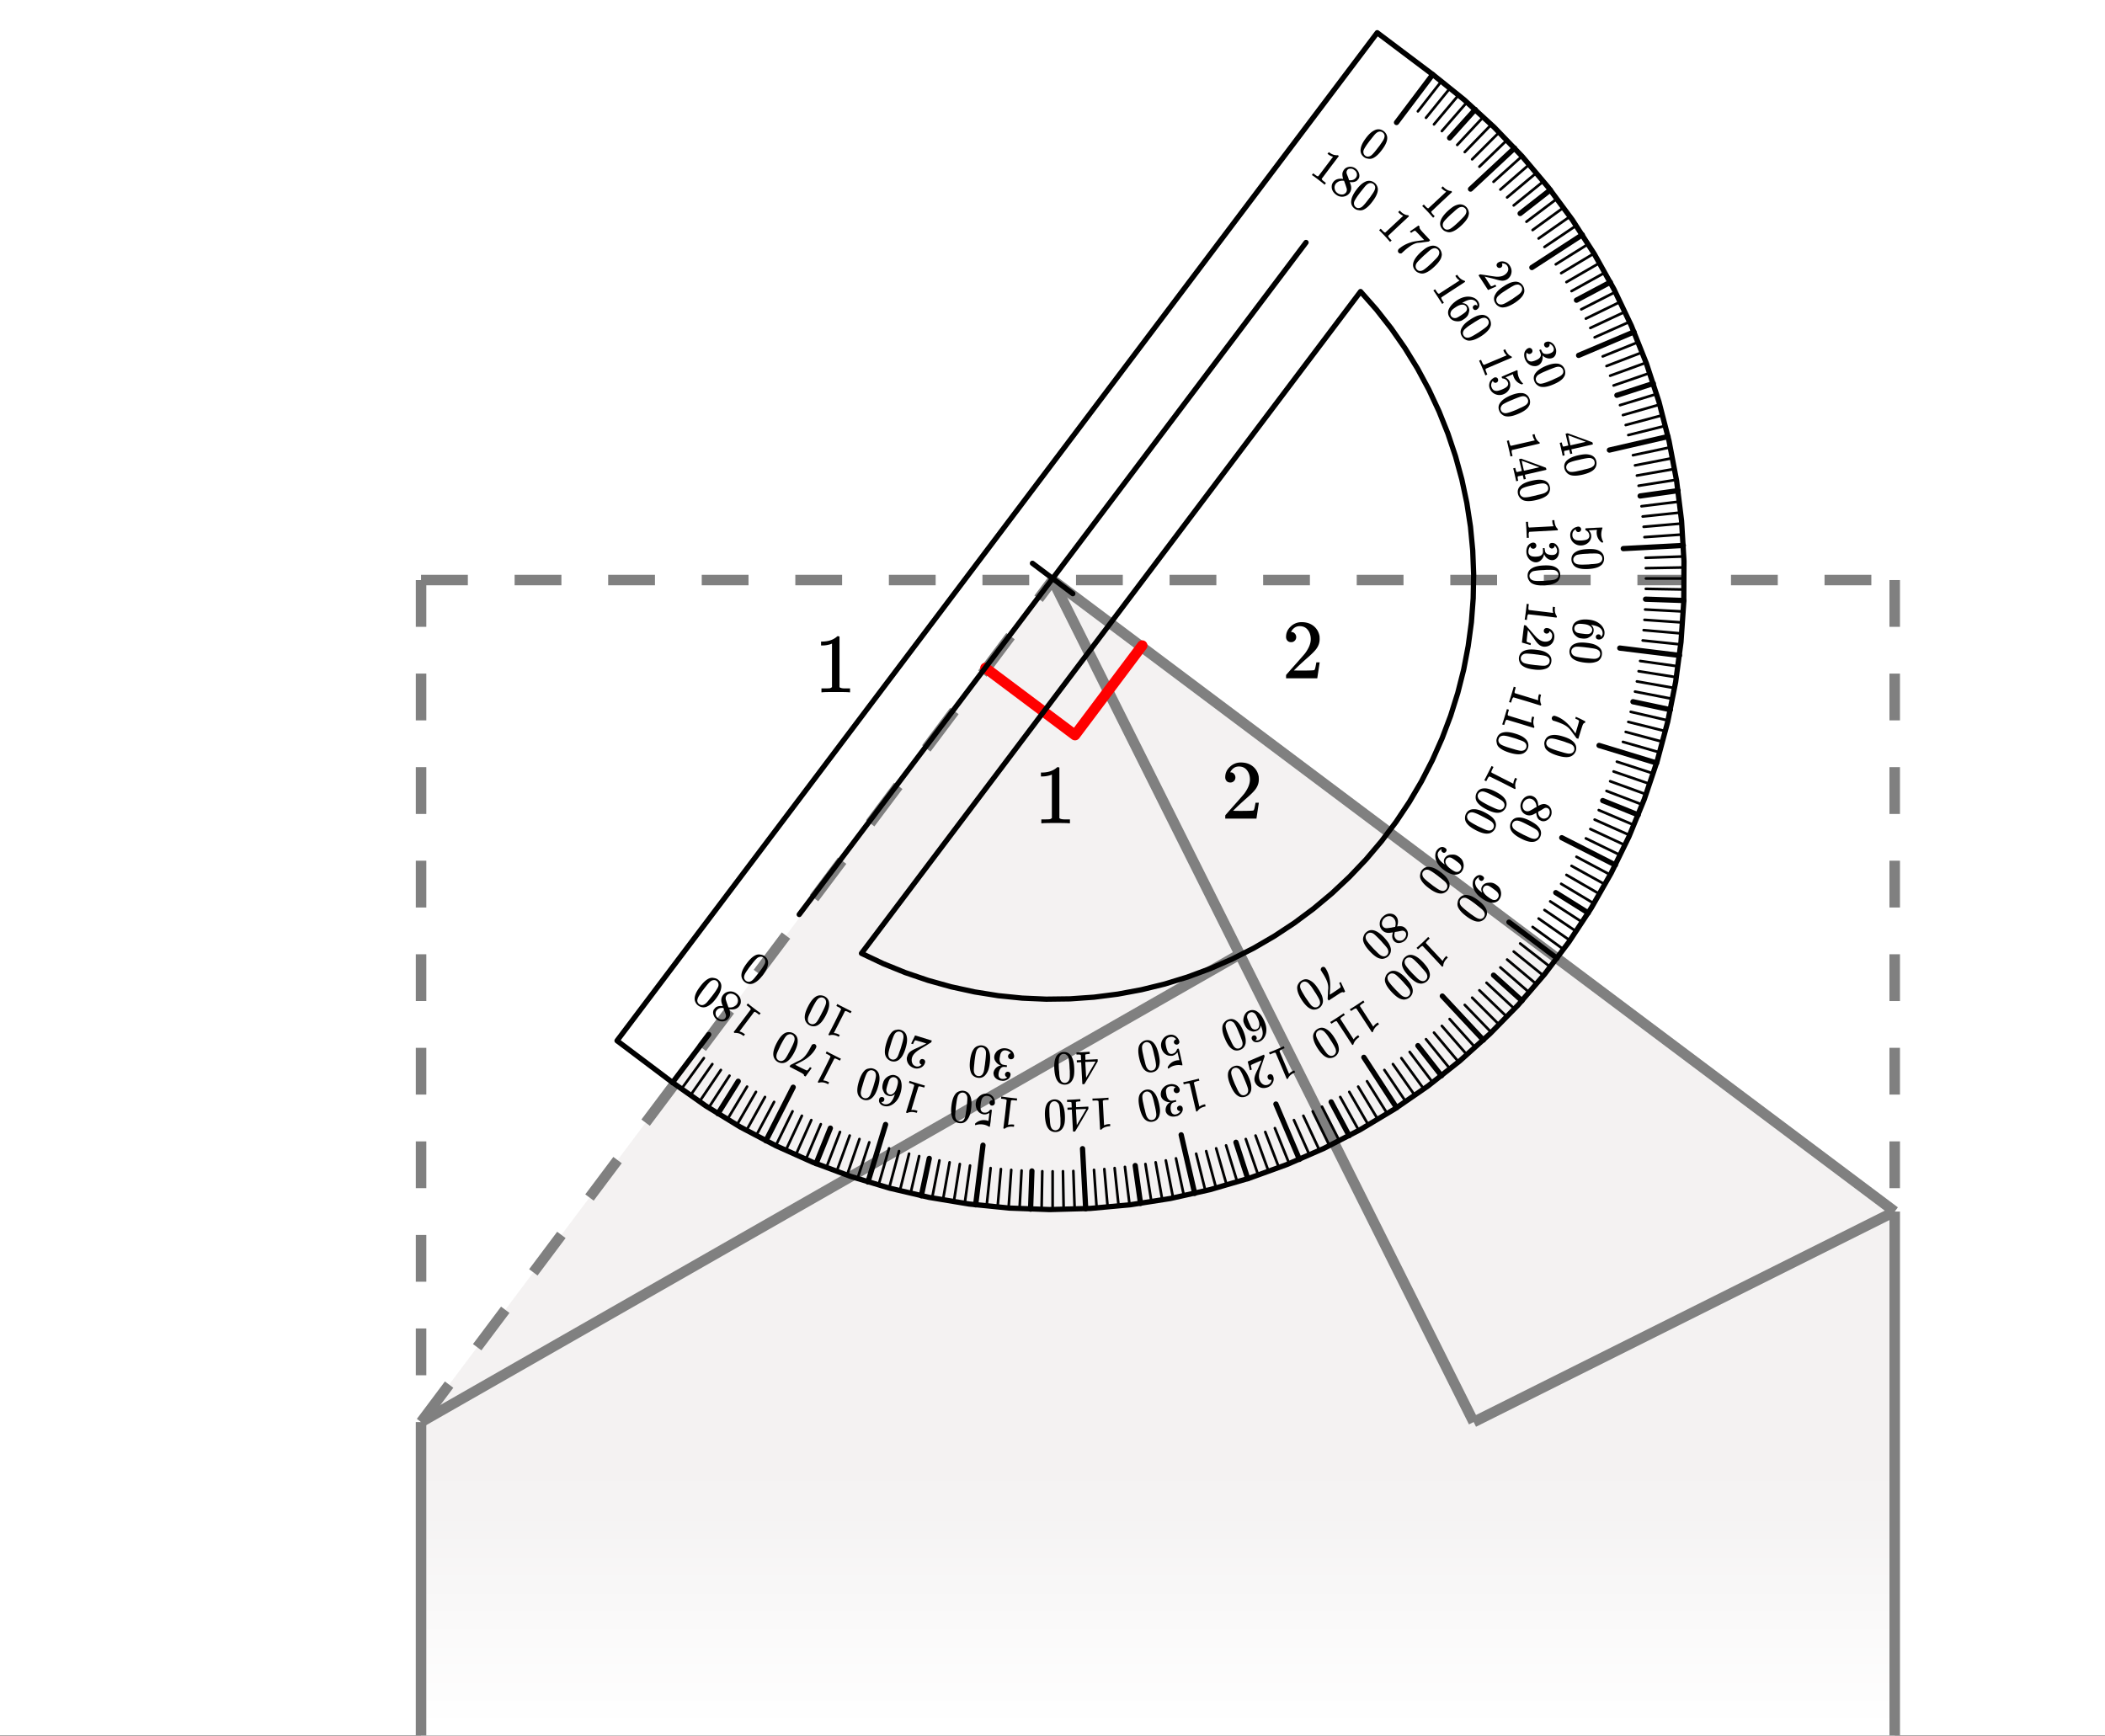 <svg xmlns="http://www.w3.org/2000/svg" xmlns:xlink="http://www.w3.org/1999/xlink" width="449.28" height="370.56" viewBox="0 0 336.96 277.92"><rect x="0" y="0" width="336.96" height="277.92" fill="#333333" stroke="none"/><defs><symbol overflow="visible" id="g"><path d="M5.61 0c-.157-.031-.872-.047-2.141-.047C2.207-.047 1.5-.03 1.344 0h-.157v-.625h.344c.52 0 .86-.008 1.016-.031.07-.008.18-.067.328-.172v-6.969c-.023 0-.059.016-.11.047a4.134 4.134 0 0 1-1.39.25h-.25v-.625h.25c.758-.02 1.39-.188 1.89-.5a2.46 2.46 0 0 0 .422-.313c.008-.03.063-.046.157-.046a.36.36 0 0 1 .234.078v8.078c.133.137.43.203.89.203h.798V0zm0 0"/></symbol><symbol overflow="visible" id="h"><path d="M1.484-5.781c-.25 0-.449-.078-.593-.235a.872.872 0 0 1-.22-.609c0-.645.243-1.195.735-1.656a2.46 2.46 0 0 1 1.766-.703c.77 0 1.41.21 1.922.625.508.418.82.964.937 1.64.008.168.016.32.016.453 0 .524-.156 1.012-.469 1.47-.25.374-.758.89-1.516 1.546-.324.281-.777.695-1.359 1.234l-.781.766 1.016.016c1.414 0 2.164-.024 2.25-.079.039-.007.085-.101.14-.28.031-.095.094-.4.188-.923v-.03h.53v.03l-.374 2.47V0h-5v-.25c0-.188.008-.29.031-.313.008-.007.383-.437 1.125-1.28.977-1.095 1.61-1.813 1.89-2.157.602-.82.907-1.57.907-2.25 0-.594-.156-1.086-.469-1.484-.312-.407-.746-.61-1.297-.61-.523 0-.945.235-1.265.703-.024.032-.047.079-.078.141a.274.274 0 0 0-.047.078c0 .012.02.016.062.016a.68.68 0 0 1 .547.25.801.801 0 0 1 .219.562c0 .23-.078.422-.235.578a.76.76 0 0 1-.578.235zm0 0"/></symbol><symbol overflow="visible" id="i"><path d="M-2.516-1.906c.055.062.368.312.938.75.562.43.887.664.969.703l.078.047-.203.281-.157-.11a3.638 3.638 0 0 0-.468-.328c-.04-.03-.11-.039-.204-.03L-3.921 2.53a.11.11 0 0 0 .063.016c.25.07.492.195.718.375l.11.078-.219.266-.11-.079c-.343-.25-.68-.386-1.015-.406a.633.633 0 0 0-.297 0 .274.274 0 0 1-.078-.047.411.411 0 0 1-.094-.109L-3.469.812-2.109-1c-.008-.113-.114-.242-.313-.39l-.203-.157-.156-.125.203-.281zm0 0"/></symbol><symbol overflow="visible" id="j"><path d="M-2.547 1.234c.086.282.125.532.125.75 0 .227-.082.461-.25.704-.125.164-.27.285-.437.359a1.387 1.387 0 0 1-.704.125c-.257-.024-.5-.11-.718-.266a1.547 1.547 0 0 1-.547-.765 1.088 1.088 0 0 1 .031-.844c.012-.012.047-.055.11-.125a.873.873 0 0 1 .156-.188c.25-.218.605-.308 1.062-.265l.11.015C-3.723.398-3.781.227-3.781.22c-.125-.477-.051-.899.219-1.266.25-.32.585-.508 1-.562.417-.051.804.058 1.156.328.5.375.73.836.687 1.375-.008.218-.094.43-.25.64-.332.438-.86.602-1.578.5zm-2.047.188a.808.808 0 0 0-.156.562c.023.207.105.391.25.547.023.02.09.07.203.156.211.157.438.211.688.172.168 0 .296-.07.39-.203a.602.602 0 0 0 .094-.594c0-.023-.066-.199-.203-.53l-.172-.516c0 .007-.035.007-.11 0h-.171c-.352.02-.625.156-.813.406zm3.219-.953a.977.977 0 0 0 .188-.797c-.051-.29-.192-.52-.422-.688a1.197 1.197 0 0 0-.532-.234 1.006 1.006 0 0 0-.5.031A.95.95 0 0 0-3-.953c-.125.168-.164.371-.125.61.012.054.09.296.234.734.032.07.063.156.094.25.031.101.059.171.078.203l.031.094h.094c.387.03.703-.047.953-.235A.997.997 0 0 0-1.375.47zm0 0"/></symbol><symbol overflow="visible" id="k"><path d="M-3.266 3.11c-.457.144-.882.07-1.28-.22a1.42 1.42 0 0 1-.548-.874c-.031-.2-.02-.407.032-.625.105-.45.382-.965.828-1.547.468-.625.918-1.04 1.343-1.25.282-.145.575-.18.875-.11.243.032.446.11.61.235.468.355.648.824.531 1.406-.07.469-.344 1.016-.813 1.64-.28.376-.539.66-.78.86a2.776 2.776 0 0 1-.798.484zm-1.421-.954a.76.76 0 0 0 .875.656c.167-.042.32-.12.453-.234.136-.105.324-.312.562-.625.024-.023.086-.101.188-.234.105-.137.195-.246.265-.328.293-.387.492-.657.594-.813.2-.305.328-.527.39-.672a.82.82 0 0 0 .063-.453.737.737 0 0 0-.297-.5.632.632 0 0 0-.531-.125.882.882 0 0 0-.438.188c-.124.093-.3.277-.53.546A26.16 26.16 0 0 0-3.72.36c-.07.082-.156.192-.25.329a2.537 2.537 0 0 1-.172.25c-.226.32-.375.562-.437.718-.07.164-.11.332-.11.5zm0 0"/></symbol><symbol overflow="visible" id="l"><path d="M-2.813-1.438c.075.055.434.243 1.079.563.625.324.976.5 1.046.531l.094.031L-.75 0l-.172-.078a4.906 4.906 0 0 0-.531-.25c-.04-.02-.11-.016-.203.016l-1.766 3.468c.012.008.031.02.063.031.242.02.492.098.75.235l.125.062-.157.297-.125-.062c-.375-.188-.726-.266-1.062-.235a1.255 1.255 0 0 0-.297.063c-.02.008-.05 0-.094-.031a.166.166 0 0 1-.078-.094l1.031-2.016 1-2.031c-.02-.102-.144-.21-.375-.328l-.218-.11-.172-.093.156-.313zm0 0"/></symbol><symbol overflow="visible" id="m"><path d="M-1.953 2.906c0 .008-.16.235-.484.672l-.47.656c-.007.008-.054-.007-.14-.046l-.14-.063.015-.031c.024-.043.008-.102-.047-.172a1.813 1.813 0 0 0-.328-.235 34.456 34.456 0 0 0-1.14-.593l-.797-.422.14-.266.766-.39c.117-.063.246-.133.39-.204.137-.062.247-.117.329-.156.074-.043.12-.07.14-.078.418-.242.809-.656 1.172-1.25.117-.18.25-.414.406-.719.032-.062.07-.125.11-.187l.078-.172.031-.063a.506.506 0 0 1 .25-.125.346.346 0 0 1 .266.016.45.45 0 0 1 .203.25c.031.106.012.227-.063.36a2.59 2.59 0 0 1-.218.374c-.383.583-.91 1.083-1.579 1.5a11.99 11.99 0 0 1-.984.532l-.531.281.64.328c.782.395 1.2.586 1.25.578.024 0 .079-.043.172-.125.063-.074.133-.168.204-.281l.093-.11.016-.015.265.14zm0 0"/></symbol><symbol overflow="visible" id="n"><path d="M-2.672 3.625c-.437.227-.875.234-1.312.016-.32-.168-.551-.43-.688-.782a1.673 1.673 0 0 1-.078-.609c.023-.46.203-1.016.547-1.672.355-.695.726-1.18 1.11-1.453.261-.195.542-.29.843-.281.23 0 .445.047.64.14.524.262.778.696.766 1.297.012.457-.16 1.035-.515 1.735a6.54 6.54 0 0 1-.625 1c-.196.25-.426.453-.688.609zm-1.562-.703a.716.716 0 0 0 .39.469.711.711 0 0 0 .578.03c.157-.062.293-.163.407-.296.105-.125.257-.367.453-.719.011-.023.058-.11.14-.265.086-.149.149-.266.188-.36.23-.437.383-.742.453-.906.148-.324.234-.57.266-.734a.934.934 0 0 0-.016-.454.718.718 0 0 0-.375-.437.643.643 0 0 0-.547-.031.761.761 0 0 0-.39.25c-.114.117-.258.328-.438.64-.094.157-.254.454-.484.891-.04.094-.098.219-.172.375a7.01 7.01 0 0 1-.125.266c-.176.363-.281.629-.313.796-.039.176-.047.336-.015.485zm0 0"/></symbol><symbol overflow="visible" id="o"><path d="M-3.016-.922c.075.031.454.152 1.141.36.68.21 1.059.324 1.14.343l.094.016-.093.328-.188-.047a3.744 3.744 0 0 0-.562-.14c-.04-.008-.102.007-.188.046l-1.14 3.735h.046a1.8 1.8 0 0 1 .797.094l.14.03-.093.329-.14-.031c-.415-.118-.786-.133-1.11-.047a.782.782 0 0 0-.265.11c-.008.007-.04.003-.094-.016a.222.222 0 0 1-.125-.079l.672-2.171.64-2.157c-.031-.101-.164-.191-.406-.265L-3-.563l-.188-.062.094-.328zm0 0"/></symbol><symbol overflow="visible" id="p"><path d="M-4.031 3.516c.074.144.203.257.39.343.336.102.664.047.985-.171.324-.262.586-.72.781-1.376v-.03l-.094.077c-.281.227-.582.29-.906.188a1.382 1.382 0 0 1-.578-.313 2.03 2.03 0 0 1-.235-.406 2 2 0 0 1-.171-.5 2.22 2.22 0 0 1 .093-.812l.047-.141c.031-.117.074-.215.125-.297.137-.258.367-.484.688-.672.273-.144.547-.21.828-.203a1.763 1.763 0 0 1 .547.172c.336.188.554.477.656.86.156.53.121 1.175-.11 1.937-.163.52-.398.945-.703 1.281-.312.344-.66.578-1.046.703a1.598 1.598 0 0 1-.938 0 1.098 1.098 0 0 1-.61-.437c-.132-.2-.16-.43-.077-.688a.377.377 0 0 1 .203-.25.436.436 0 0 1 .328-.031c.117.04.2.102.25.188a.394.394 0 0 1 0 .312c-.063.219-.211.305-.453.266zm.843-1.641c.086.227.231.375.438.438.188.062.352.046.484-.047.313-.157.547-.5.704-1.032.136-.43.199-.734.187-.921a.71.71 0 0 0-.5-.719.68.68 0 0 0-.64.11.807.807 0 0 0-.25.312 3.12 3.12 0 0 0-.22.609l-.046.11-.031.109a5.549 5.549 0 0 0-.157.64.855.855 0 0 0 .031.391zm0 0"/></symbol><symbol overflow="visible" id="q"><path d="M-2 4.031c-.383.301-.813.383-1.281.25a1.508 1.508 0 0 1-.813-.656 1.541 1.541 0 0 1-.187-.594c-.051-.449.031-1.027.25-1.734.23-.742.508-1.281.828-1.625.21-.238.469-.375.781-.406.23-.063.45-.055.656.015.563.168.891.543.985 1.125.094.469.027 1.07-.203 1.813a5.563 5.563 0 0 1-.438 1.094c-.156.28-.348.519-.578.718zm-1.656-.422A.716.716 0 0 0-3.203 4c.2.063.398.04.594-.063.136-.085.25-.203.343-.359.086-.148.188-.414.313-.797.012-.031.047-.125.11-.281.054-.156.093-.281.124-.375.137-.469.23-.797.282-.984.085-.344.125-.602.125-.766 0-.156-.032-.309-.094-.453a.673.673 0 0 0-.438-.344.665.665 0 0 0-.547.047.847.847 0 0 0-.343.328c-.082.125-.188.36-.313.703-.07.176-.176.5-.312.969A8.02 8.02 0 0 0-3.47 2c-.05.164-.082.266-.094.297-.101.383-.16.66-.171.828a1.1 1.1 0 0 0 .078.484zm0 0"/></symbol><symbol overflow="visible" id="r"><path d="M-1.75 2.875c.137.031.23.102.281.219a.458.458 0 0 1 .016.36c-.102.343-.32.597-.656.765a1.472 1.472 0 0 1-1.063.093c-.414-.136-.723-.355-.922-.656a1.557 1.557 0 0 1-.265-1.031c.03-.094.058-.18.078-.25.086-.293.246-.531.484-.719.211-.168.57-.36 1.078-.578.219-.094.531-.242.938-.437l.547-.282-.547-.171C-2.54-.04-2.953-.156-3.016-.156a.727.727 0 0 0-.125.14c-.03.04-.101.192-.218.454l-.016.03-.297-.093.016-.031.61-1.266v-.015L-.36-.11l-.047.14A.663.663 0 0 1-.47.188c-.008 0-.281.164-.812.5-.719.425-1.176.71-1.375.859-.457.332-.742.68-.86 1.047-.093.32-.086.613.016.875.094.27.293.453.594.547.273.082.539.023.797-.172l.062-.063c.024-.023.031-.039.031-.047 0 0-.007-.007-.03-.015a.394.394 0 0 1-.235-.219.416.416 0 0 1-.016-.328.446.446 0 0 1 .203-.281.419.419 0 0 1 .344-.016zm0 0"/></symbol><symbol overflow="visible" id="s"><path d="M-3.125-.39c.074.023.469.078 1.188.171.699.086 1.09.125 1.171.125l.094.016-.047.344-.187-.032c-.281-.03-.469-.043-.563-.03-.039-.013-.101.007-.187.062l-.469 3.875c.012.007.031.007.063 0 .242-.063.5-.079.78-.047l.141.015-.046.344-.141-.016c-.414-.042-.774.008-1.078.157a.964.964 0 0 0-.25.156c-.008.008-.04.008-.094 0a.157.157 0 0 1-.125-.063l.281-2.25.25-2.25C-2.406.095-2.563.032-2.813 0l-.25-.031-.187-.016.047-.344zm0 0"/></symbol><symbol overflow="visible" id="t"><path d="M-1.016 1.516a.408.408 0 0 1-.28-.172.418.418 0 0 1-.079-.328.374.374 0 0 1 .156-.266.343.343 0 0 1 .297-.078h.063L-.891.64a.95.95 0 0 0-.28-.454c-.134-.124-.313-.195-.532-.218-.352-.04-.629.078-.828.36-.114.175-.196.487-.25.937-.07.52-.051.875.062 1.062.106.188.258.29.453.313.399.05.711-.086.938-.407a.296.296 0 0 1 .078-.062h.11c.085.008.132.031.14.062 0 .032-.05.473-.156 1.329a9.164 9.164 0 0 1-.047.546c-.031.207-.05.336-.063.391-.03.281-.062.414-.093.406l-.016.016-.14-.063a2.4 2.4 0 0 0-.97-.328 2.598 2.598 0 0 0-1.062.094c-.039.008-.07.016-.094.016-.039 0-.054-.047-.046-.141v-.094a1.988 1.988 0 0 1 1.656-.547c.156.02.297.051.422.094l.062.031.156-1.296c-.312.187-.617.265-.921.234a1.34 1.34 0 0 1-.297-.078 1.366 1.366 0 0 1-.766-.672 1.774 1.774 0 0 1-.188-1.094c.063-.45.274-.82.626-1.11.355-.288.765-.41 1.234-.359.312.043.57.168.766.375.093.07.167.164.218.282.125.195.196.43.203.703v.14a.472.472 0 0 1-.171.313.48.48 0 0 1-.329.094zm0 0"/></symbol><symbol overflow="visible" id="u"><path d="M-1.281 4.313c-.313.375-.711.53-1.203.468a1.42 1.42 0 0 1-.922-.484 1.444 1.444 0 0 1-.266-.563c-.144-.437-.172-1.023-.078-1.75.094-.78.277-1.367.547-1.75.168-.27.398-.453.687-.546.22-.083.438-.114.657-.094.574.074.96.39 1.156.953.168.437.203 1.047.11 1.828-.052.469-.13.848-.235 1.14-.102.29-.254.555-.453.797zm-1.688-.11a.693.693 0 0 0 .516.297.745.745 0 0 0 .578-.156c.117-.117.203-.258.266-.422.062-.156.12-.438.171-.844 0-.031.016-.133.047-.297.024-.156.04-.289.047-.39.063-.493.102-.829.11-1.016.03-.344.039-.602.015-.766a.872.872 0 0 0-.187-.437.694.694 0 0 0-.485-.281.734.734 0 0 0-.546.156.952.952 0 0 0-.282.375 4.253 4.253 0 0 0-.187.75c-.031.187-.078.523-.14 1.016l-.032.39c-.02.164-.031.266-.031.297-.04.406-.051.691-.032.86.024.175.079.331.172.468zm0 0"/></symbol><symbol overflow="visible" id="v"><path d="M-1.39 3.36c.136.019.242.078.312.171A.414.414 0 0 1-1 3.875a.915.915 0 0 1-.422.688c-.25.164-.523.25-.828.25l-.11-.016c-.175-.024-.285-.04-.328-.047a1.912 1.912 0 0 1-.5-.219c-.312-.21-.484-.476-.515-.797a.473.473 0 0 1-.016-.203 1.38 1.38 0 0 1 .375-.765c.211-.211.461-.344.75-.407.024-.011.028-.023.016-.03-.008 0-.035-.009-.078-.017-.301-.124-.54-.324-.719-.593A1.124 1.124 0 0 1-3.594.89c.024-.2.094-.387.219-.563.137-.242.355-.426.656-.562.293-.145.61-.196.953-.157.336.043.621.153.86.329.23.164.375.374.437.625a.843.843 0 0 1 .047.375.455.455 0 0 1-.187.328.56.56 0 0 1-.36.093.482.482 0 0 1-.328-.187.54.54 0 0 1-.094-.344.563.563 0 0 1 .157-.297.395.395 0 0 1 .25-.125l.062-.015a1.324 1.324 0 0 0-.875-.454c-.281-.03-.508.079-.687.329-.102.156-.176.398-.22.734l-.03.156c-.051.477.074.817.375 1.016.074.039.23.078.468.11l.313.046.016.016c0 .008-.004.05-.016.125 0 .062-.004.097-.016.11-.02.019-.035.03-.047.03a2.847 2.847 0 0 0-.453-.03c-.219.007-.394.112-.531.312-.145.195-.238.453-.281.765-.04.32.023.551.187.688.094.082.211.133.344.156.25.031.48-.012.688-.125a.238.238 0 0 0 .062-.047.422.422 0 0 1 .078-.062l.016-.032c-.008 0-.024-.007-.047-.015a.34.34 0 0 1-.219-.172.488.488 0 0 1-.078-.313.445.445 0 0 1 .172-.28.42.42 0 0 1 .312-.095zm0 0"/></symbol><symbol overflow="visible" id="w"><path d="M-3.156.172c.086 0 .484-.016 1.203-.047.71-.043 1.105-.07 1.187-.078L-.672.03l.016.344-.188.016c-.289.007-.484.03-.578.062-.039 0-.094.031-.156.094l.203 3.906c.012 0 .031-.008.063-.016.218-.105.476-.164.765-.171l.14-.016.016.344-.14.015c-.426.032-.774.141-1.047.329a.849.849 0 0 0-.219.203c-.008.007-.039.015-.094.015a.237.237 0 0 1-.125-.031l-.25-4.531c-.082-.086-.25-.121-.5-.11l-.25.016-.203.016-.015-.344zm0 0"/></symbol><symbol overflow="visible" id="x"><path d="M-3.5.188c.074 0 .398-.016.969-.047.617-.032.953-.055 1.015-.063h.079l.015.344-.234.016c-.219.019-.352.039-.407.062-.039.008-.066.035-.078.078 0 .008.008.145.016.406l.016.375 1.953-.093.015.343-1.046 1.813c-.708 1.207-1.067 1.812-1.079 1.812-.007.02-.062.032-.156.032h-.14l-.047-.032-.188-3.484-.687.031-.016-.343.688-.032-.016-.39c-.008-.211-.016-.329-.016-.36 0-.031-.02-.062-.062-.094-.04-.03-.18-.046-.422-.046l-.219.015-.015-.344zm1.36 1.515L-2 4.234l1.516-2.593zm0 0"/></symbol><symbol overflow="visible" id="y"><path d="M-.5 4.469a1.317 1.317 0 0 1-1.125.672 1.438 1.438 0 0 1-.984-.313 1.972 1.972 0 0 1-.375-.5c-.207-.406-.332-.98-.375-1.719-.04-.78.039-1.386.234-1.812a1.29 1.29 0 0 1 .594-.672c.199-.125.406-.191.625-.203.586-.031 1.023.21 1.312.734.242.406.383 1 .422 1.781.024.47.012.86-.031 1.172-.04.313-.14.598-.297.86zm-1.703.187a.755.755 0 0 0 1.094-.062.942.942 0 0 0 .203-.438c.031-.168.043-.453.031-.86v-.312a6.068 6.068 0 0 0-.031-.406c-.02-.492-.04-.824-.063-1a5.386 5.386 0 0 0-.125-.766.825.825 0 0 0-.265-.39.655.655 0 0 0-.532-.203.646.646 0 0 0-.5.25.965.965 0 0 0-.203.422c-.039.156-.062.41-.062.765 0 .188.011.524.031 1.016l.047.406c.012.164.015.266.015.297.032.406.075.691.126.86.054.163.132.304.234.421zm0 0"/></symbol><symbol overflow="visible" id="z"><path d="M-3.078.703c.086 0 .476-.086 1.172-.25C-1.22.297-.832.203-.75.172l.094-.016.078.328-.188.032c-.28.07-.468.129-.562.171-.04.008-.082.051-.125.125l.875 3.813c.012 0 .031-.012.062-.031.2-.149.438-.25.72-.313l.14-.031.078.344-.14.031c-.415.094-.739.258-.97.5a.967.967 0 0 0-.203.25c0 .008-.02.02-.062.031a.243.243 0 0 1-.14-.015l-.516-2.204L-2.125.97c-.094-.063-.258-.07-.5-.016l-.25.063-.203.046-.078-.328zm0 0"/></symbol><symbol overflow="visible" id="A"><path d="M-.14 3.64a.394.394 0 0 1 .328.047.446.446 0 0 1 .203.282.958.958 0 0 1-.172.797c-.18.238-.406.414-.688.53l-.11.016c-.175.04-.288.063-.343.063a1.69 1.69 0 0 1-.531-.031c-.352-.094-.61-.282-.766-.563a1.04 1.04 0 0 1-.078-.187 1.363 1.363 0 0 1 .672-1.485c.023-.023.023-.03 0-.03h-.078a1.57 1.57 0 0 1-.875-.298c-.27-.187-.438-.422-.5-.703a1.39 1.39 0 0 1 .015-.61c.055-.292.2-.554.438-.78.23-.231.512-.383.844-.454A1.73 1.73 0 0 1-.875.25c.281.082.496.227.64.438a.716.716 0 0 1 .157.328.501.501 0 0 1-.063.39.436.436 0 0 1-.312.203.38.38 0 0 1-.36-.062.5.5 0 0 1-.218-.313.488.488 0 0 1 .047-.312.46.46 0 0 1 .203-.219l.047-.031a1.385 1.385 0 0 0-.985-.11c-.27.063-.445.239-.531.532-.04.187-.023.445.047.781l.031.156c.117.457.344.727.688.813.086.008.246-.008.484-.047l.297-.063h.031c0 .008.012.051.031.125a.807.807 0 0 1 .016.11c-.008.02-.02.031-.031.031a4.28 4.28 0 0 0-.438.125c-.207.082-.336.242-.39.484a1.777 1.777 0 0 0 0 .813c.074.32.214.516.421.578a.53.53 0 0 0 .36.031c.242-.054.437-.164.594-.328a.422.422 0 0 0 .062-.078c.024-.031.043-.059.063-.078V4.5c-.012.008-.024.008-.047 0a.385.385 0 0 1-.281-.094.398.398 0 0 1-.172-.25.381.381 0 0 1 .062-.328.455.455 0 0 1 .281-.187zm0 0"/></symbol><symbol overflow="visible" id="B"><path d="M.281 4.5c-.18.457-.504.738-.984.844a1.399 1.399 0 0 1-1.031-.157 1.477 1.477 0 0 1-.454-.421c-.269-.368-.488-.907-.656-1.625-.176-.762-.207-1.371-.094-1.829a1.36 1.36 0 0 1 .47-.75c.187-.156.386-.261.593-.312.574-.125 1.043.04 1.406.5.305.352.54.91.719 1.672.102.457.16.844.172 1.156.008.313-.04.617-.14.922zm-1.64.469a.76.76 0 0 0 .593.093.655.655 0 0 0 .47-.343.943.943 0 0 0 .124-.485c0-.168-.035-.449-.11-.843a6.164 6.164 0 0 1-.062-.297 4.176 4.176 0 0 0-.094-.39c-.101-.481-.18-.81-.234-.985A4.67 4.67 0 0 0-.937.984a.897.897 0 0 0-.329-.343.688.688 0 0 0-.546-.094.734.734 0 0 0-.454.328.748.748 0 0 0-.14.438c-.008.164.015.425.078.78.043.188.117.52.219 1 .03.102.07.235.109.391.031.157.055.25.063.282.093.394.183.664.265.812.086.156.188.285.313.39zm0 0"/></symbol><symbol overflow="visible" id="C"><path d="M-.438 1.766a.418.418 0 0 1-.312-.063.396.396 0 0 1-.203-.266.434.434 0 0 1 .078-.328.373.373 0 0 1 .234-.171l.063-.016L-.61.89a.908.908 0 0 0-.438-.313.965.965 0 0 0-.578-.015.773.773 0 0 0-.64.609c-.051.207-.024.531.078.969.117.507.261.836.437.984a.635.635 0 0 0 .531.125c.387-.094.637-.328.75-.703a.533.533 0 0 1 .047-.078.325.325 0 0 1 .094-.047c.086-.012.137-.008.156.015.012.02.117.454.313 1.297.03.157.066.332.109.532.05.207.082.332.094.375.062.28.078.425.047.437v.016l-.157-.016a2.412 2.412 0 0 0-1.03.031c-.345.07-.661.223-.954.454-.031.019-.055.035-.078.046-.04.008-.07-.03-.094-.125l-.031-.093c.293-.575.75-.934 1.375-1.079.148-.03.281-.046.406-.046h.094l-.297-1.282c-.238.301-.504.489-.797.563-.094.02-.195.023-.312.015-.352 0-.664-.12-.938-.359a1.804 1.804 0 0 1-.547-.953A1.703 1.703 0 0 1-2.766.969c.243-.399.59-.649 1.047-.75.305-.074.586-.047.844.078.105.039.203.101.297.187.187.157.336.352.437.594 0 .02.008.04.016.063.012.03.023.054.031.078a.426.426 0 0 1-.047.343.502.502 0 0 1-.296.204zm0 0"/></symbol><symbol overflow="visible" id="D"><path d="M-2.906 1.234a25.65 25.65 0 0 0 1.11-.453A25.396 25.396 0 0 0-.704.297l.078-.031.14.312-.171.063a4.02 4.02 0 0 0-.531.265c-.032.02-.067.07-.11.156L.22 4.656a.21.21 0 0 0 .062-.031c.164-.18.383-.324.656-.438l.125-.046.141.312-.125.047c-.398.176-.687.398-.875.672a.916.916 0 0 0-.14.266c0 .007-.028.023-.079.046A.215.215 0 0 1-.14 5.5l-.89-2.094-.89-2.078c-.102-.055-.27-.027-.5.078l-.235.094-.188.078-.14-.312zm0 0"/></symbol><symbol overflow="visible" id="E"><path d="M.5 3.313a.414.414 0 0 1 .36 0c.113.05.195.132.25.25a1.2 1.2 0 0 1-.016 1.015c-.157.352-.414.61-.766.766-.406.164-.781.195-1.125.093a1.571 1.571 0 0 1-.844-.625c-.05-.093-.093-.171-.125-.234a1.382 1.382 0 0 1-.062-.86c.043-.261.195-.64.453-1.14.094-.219.234-.539.422-.953l.234-.563-.531.22c-.727.312-1.113.488-1.156.53a.619.619 0 0 0-.016.172c.012.07.055.243.125.516l.016.031-.297.125-.016-.031-.344-1.36V1.25L-.344.14l.063.126a.818.818 0 0 1 .047.171 22.84 22.84 0 0 0-.313.922c-.27.77-.437 1.282-.5 1.532-.133.55-.125 1.004.031 1.359.125.313.313.535.563.672.25.133.516.14.797.016.27-.118.441-.329.515-.641v-.078-.063H.83a.372.372 0 0 1-.329 0 .432.432 0 0 1-.219-.25.482.482 0 0 1-.031-.344c.04-.117.125-.199.25-.25zm0 0"/></symbol><symbol overflow="visible" id="F"><path d="M1.063 4.36c-.106.488-.383.827-.829 1.015-.343.145-.687.16-1.03.047a2.006 2.006 0 0 1-.532-.344c-.332-.312-.64-.808-.922-1.484-.313-.719-.445-1.313-.406-1.781.011-.325.12-.602.328-.829a1.27 1.27 0 0 1 .531-.406C-1.266.348-.773.43-.328.828c.363.29.703.797 1.016 1.516.175.426.289.789.343 1.094.063.312.07.617.032.921zm-1.547.765c.199.082.398.082.593 0a.796.796 0 0 0 .422-.422c.051-.156.063-.324.031-.5-.03-.168-.12-.437-.265-.812-.012-.032-.047-.125-.11-.282-.062-.156-.117-.28-.156-.375-.187-.449-.32-.761-.406-.937a5.788 5.788 0 0 0-.375-.672.952.952 0 0 0-.375-.281.646.646 0 0 0-.563 0 .658.658 0 0 0-.39.406.791.791 0 0 0-.047.469c.023.164.09.41.203.734.063.188.188.504.375.953.043.094.102.211.172.36.074.156.117.25.125.28.168.364.305.614.406.75.106.145.227.255.36.329zm0 0"/></symbol><symbol overflow="visible" id="G"><path d="M-.828 5.297a.89.89 0 0 0 .515 0c.32-.137.532-.39.625-.766.102-.398.02-.914-.25-1.547l-.03-.03-.016.124c-.07.352-.27.594-.594.719a1.43 1.43 0 0 1-.625.125 2.179 2.179 0 0 1-.453-.14 1.68 1.68 0 0 1-.438-.282 2.194 2.194 0 0 1-.453-.688l-.062-.124c-.04-.118-.079-.22-.11-.313-.05-.293-.015-.61.11-.953.117-.293.28-.524.5-.688.086-.054.18-.101.28-.14a.858.858 0 0 1 .235-.078A1.317 1.317 0 0 1-.516.734c.461.313.844.836 1.157 1.579.218.5.316.972.296 1.421-.011.457-.136.86-.375 1.204-.18.269-.414.468-.703.593-.27.114-.52.133-.75.063-.226-.063-.394-.219-.5-.469a.473.473 0 0 1 0-.328.43.43 0 0 1 .235-.234.358.358 0 0 1 .297 0c.093.039.168.117.218.234.094.207.032.375-.187.5zM-1.234 3.5c.21.113.414.129.609.047a.613.613 0 0 0 .36-.344c.136-.336.093-.75-.126-1.25-.175-.418-.328-.7-.453-.844a.973.973 0 0 0-.375-.25.592.592 0 0 0-.468.032.716.716 0 0 0-.438.515.749.749 0 0 0 .016.39c.043.145.12.349.234.61l.031.094.063.11c.117.269.21.468.281.593a.751.751 0 0 0 .266.297zm0 0"/></symbol><symbol overflow="visible" id="H"><path d="M-2.64 1.719c.074-.032.413-.246 1.015-.64.594-.388.922-.606.984-.657l.079-.063.187.282-.156.109c-.25.156-.406.27-.469.344-.04.02-.07.078-.094.172l2.125 3.28.047-.046c.133-.21.328-.39.578-.547l.11-.078.187.297-.11.078c-.343.238-.59.508-.734.813a.932.932 0 0 0-.109.28c0 .009-.023.032-.063.063a.156.156 0 0 1-.125.032L-.421 3.546l-1.25-1.906c-.101-.032-.258.02-.469.156l-.218.14-.172.11-.188-.281zm0 0"/></symbol><symbol overflow="visible" id="I"><path d="M1.813 4.125a1.382 1.382 0 0 1-.641 1.14c-.313.196-.652.27-1.016.22a1.88 1.88 0 0 1-.578-.25c-.383-.25-.781-.688-1.187-1.313-.414-.656-.645-1.215-.688-1.672-.05-.324.008-.617.172-.875.117-.21.266-.371.453-.484.48-.325.977-.329 1.484-.016.415.219.833.656 1.25 1.313a6.1 6.1 0 0 1 .563 1.03c.113.29.176.595.188.907zm-1.391 1c.207.05.398.02.578-.094a.81.81 0 0 0 .344-.5 1.455 1.455 0 0 0-.063-.5c-.054-.156-.183-.406-.39-.75-.024-.031-.075-.12-.157-.265a4.727 4.727 0 0 0-.218-.329c-.262-.417-.45-.703-.563-.859a6.738 6.738 0 0 0-.5-.578 1.04 1.04 0 0 0-.422-.219.669.669 0 0 0-.547.11.657.657 0 0 0-.312.453.903.903 0 0 0 .031.468c.043.157.152.383.328.688.094.164.274.457.532.875.062.082.14.191.234.328.094.133.152.219.172.25.23.332.406.555.531.672.125.113.266.195.422.25zm0 0"/></symbol><symbol overflow="visible" id="J"><path d="M1.531 3.14c0 .008.117.266.36.766l.328.735c.008.007-.028.039-.11.093l-.125.094-.015-.031c-.032-.043-.094-.059-.188-.047-.086.008-.21.063-.375.156l-1.062.688-.766.5-.156-.25.047-.875c0-.125.008-.274.015-.438.012-.156.024-.277.032-.36V4c0-.48-.164-1.023-.5-1.625a7.34 7.34 0 0 0-.438-.734 2.328 2.328 0 0 1-.11-.188c-.038-.062-.07-.11-.093-.14l-.047-.063a.479.479 0 0 1 .016-.266A.435.435 0 0 1-1.5.766a.4.4 0 0 1 .313-.063c.117.031.21.11.28.235.055.07.126.195.22.375.312.632.484 1.335.515 2.109.012.195 0 .57-.031 1.125l-.031.61.609-.391c.727-.48 1.098-.746 1.11-.797.019-.031.015-.102-.016-.203a1.61 1.61 0 0 0-.125-.329.417.417 0 0 1-.063-.14l-.015-.016.25-.156zm0 0"/></symbol><symbol overflow="visible" id="K"><path d="M-2.313 2.156c.075-.054.376-.324.907-.812.511-.48.793-.758.843-.828l.079-.063.234.25-.14.14c-.22.196-.352.337-.407.423-.031.02-.05.078-.062.171l2.671 2.86s.008-.016.032-.047c.101-.23.258-.45.468-.656l.11-.094.234.266-.11.093c-.304.29-.5.602-.593.938a1.15 1.15 0 0 0-.031.281c0 .02-.024.047-.063.078-.043.04-.086.063-.125.063L.188 3.562l-1.563-1.656c-.102-.011-.242.067-.422.235l-.187.171-.141.141-.234-.25zm0 0"/></symbol><symbol overflow="visible" id="L"><path d="M2.5 3.75c.063.477-.086.89-.438 1.234a1.577 1.577 0 0 1-.968.391 2.125 2.125 0 0 1-.61-.14C.066 5.046-.39 4.68-.89 4.14c-.53-.563-.863-1.075-1-1.532a1.25 1.25 0 0 1 .047-.89c.063-.219.18-.403.344-.547.418-.406.906-.508 1.469-.297.445.164.937.531 1.468 1.094.313.343.551.644.72.906.163.27.28.563.343.875zM1.312 4.969c.208.02.391-.043.547-.188a.78.78 0 0 0 .25-.547 1.211 1.211 0 0 0-.14-.484c-.086-.148-.262-.371-.532-.672a8.025 8.025 0 0 1-.203-.219L.97 2.547c-.336-.356-.57-.594-.703-.719-.25-.25-.442-.418-.579-.5a.898.898 0 0 0-.453-.14.664.664 0 0 0-.53.203.63.63 0 0 0-.235.5c0 .164.039.316.11.453.073.144.226.351.452.625.117.144.34.394.672.75.074.082.172.18.297.297l.203.203c.29.3.508.492.656.578.145.094.297.148.454.172zm0 0"/></symbol><symbol overflow="visible" id="M"><path d="M.766 2.734c.289-.043.546-.046.765-.015.227.039.442.172.64.39.134.145.227.305.282.485.07.219.07.453 0 .703a1.369 1.369 0 0 1-.39.672c-.25.226-.532.363-.844.406a1.068 1.068 0 0 1-.813-.172.693.693 0 0 0-.125-.125 1.116 1.116 0 0 1-.14-.187c-.176-.305-.203-.668-.078-1.094l.015-.11c-.332.051-.504.079-.515.079-.489.039-.891-.11-1.204-.454a1.411 1.411 0 0 1-.375-1.062c.012-.418.184-.777.516-1.078.45-.43.945-.574 1.484-.438.207.04.399.157.579.344.375.406.44.957.203 1.656zM.594 4.766c.144.156.32.238.531.25.207.02.406-.024.594-.125.02-.024.078-.079.172-.172.195-.18.3-.403.312-.672a.53.53 0 0 0-.14-.438.614.614 0 0 0-.579-.171c-.023 0-.21.035-.562.109l-.516.078s-.011.035-.031.11l-.031.171c-.055.344.031.63.25.86zM.219 1.422a.95.95 0 0 0-.735-.328c-.3.008-.55.113-.75.312a1.074 1.074 0 0 0-.328.485c-.07.187-.093.351-.062.5a.694.694 0 0 0 .187.39c.149.164.34.242.578.235.063 0 .32-.032.766-.094.086-.024.176-.043.281-.063a.588.588 0 0 0 .203-.046h.079l.046-.11c.082-.367.063-.695-.062-.984a1.64 1.64 0 0 0-.203-.297zm0 0"/></symbol><symbol overflow="visible" id="N"><path d="M-.203 1.484a.394.394 0 0 1-.172-.218.274.274 0 0 1 .031-.25V1C-.352.988-.375.988-.406 1a.159.159 0 0 0-.063.063.847.847 0 0 0-.328.296.6.6 0 0 0-.11.157c-.1.226-.097.484.016.765.094.344.422.723.985 1.14l.031.032-.016-.094c-.156-.375-.125-.71.094-1 .238-.324.594-.484 1.063-.484a1.54 1.54 0 0 1 .609.047c.176.05.367.156.578.312.238.176.406.348.5.516.102.176.176.406.219.688.039.363-.031.703-.219 1.015v.016l-.031.031a.119.119 0 0 0-.031.031.311.311 0 0 0-.032.063c-.062.082-.117.14-.156.172-.312.257-.71.359-1.187.296-.493-.105-1.016-.37-1.579-.796-.562-.418-.945-.899-1.156-1.438a2.17 2.17 0 0 1-.14-.906c.023-.305.109-.559.265-.766.2-.261.418-.422.657-.484C-.207.609.02.66.25.828c.227.164.258.36.094.578a.398.398 0 0 1-.25.172.343.343 0 0 1-.297-.094zM2.516 4.5c.039-.043.086-.102.14-.172a.676.676 0 0 0 .14-.5.965.965 0 0 0-.202-.422C2.5 3.29 2.3 3.125 2 2.906a5.43 5.43 0 0 0-.688-.469.788.788 0 0 0-.5-.109.67.67 0 0 0-.421.266l-.016.031a.684.684 0 0 0-.016.734c.133.258.352.504.657.735.3.226.535.379.703.453.125.07.265.101.422.094a.623.623 0 0 0 .375-.141zm0 0"/></symbol><symbol overflow="visible" id="O"><path d="M3.11 3.266c.144.457.07.882-.22 1.28a1.42 1.42 0 0 1-.874.548c-.2.031-.407.02-.625-.032-.45-.105-.965-.382-1.547-.828-.625-.468-1.04-.918-1.25-1.343a1.243 1.243 0 0 1-.11-.875c.032-.243.11-.446.235-.61C-.926.938-.457.758.125.875c.469.07 1.016.344 1.64.813.376.28.66.539.86.78.207.239.367.505.484.798zm-.954 1.421a.76.76 0 0 0 .656-.875 1.118 1.118 0 0 0-.234-.453c-.105-.136-.312-.324-.625-.562a3.643 3.643 0 0 0-.234-.188 8.277 8.277 0 0 1-.328-.265 17.289 17.289 0 0 0-.813-.594 5.135 5.135 0 0 0-.672-.39.82.82 0 0 0-.453-.063.737.737 0 0 0-.5.297.632.632 0 0 0-.125.531.882.882 0 0 0 .188.438c.093.124.277.3.546.53.149.126.415.333.797.626.082.07.192.156.329.25.144.094.226.148.25.172.32.226.562.375.718.437.164.07.332.11.5.11zm0 0"/></symbol><symbol overflow="visible" id="P"><path d="M1.656 2.313c.27-.149.516-.243.735-.282.218-.043.457.004.718.14.188.095.329.212.422.36.145.188.227.41.25.672.031.27-.011.524-.125.766-.156.3-.375.523-.656.672a1.067 1.067 0 0 1-.828.093.479.479 0 0 1-.156-.078 1 1 0 0 1-.22-.11c-.26-.218-.413-.554-.452-1v-.108c-.305.164-.461.25-.469.25-.45.207-.875.207-1.281 0a1.39 1.39 0 0 1-.719-.891c-.125-.399-.086-.793.11-1.188.28-.562.695-.87 1.234-.921C.437.663.66.71.89.828c.488.25.742.742.765 1.485zm.532 1.953a.757.757 0 0 0 .593.062 1.01 1.01 0 0 0 .5-.312c.008-.032.047-.11.11-.235a.975.975 0 0 0 .062-.719.521.521 0 0 0-.281-.359.57.57 0 0 0-.594.016c-.023.008-.183.11-.484.297l-.469.25c.008 0 .016.035.016.109a1.007 1.007 0 0 0 .547.89zm-1.5-3a.922.922 0 0 0-.797-.047 1.122 1.122 0 0 0-.61.547c-.094.187-.14.375-.14.562 0 .188.043.348.125.485.074.132.18.234.312.296.2.094.406.102.625.032.05-.012.281-.133.688-.36.062-.054.132-.105.218-.156.094-.043.16-.078.204-.11L1.39 2.5l-.016-.11c-.043-.386-.172-.687-.39-.906a.788.788 0 0 0-.297-.218zm0 0"/></symbol><symbol overflow="visible" id="Q"><path d="M3.625 2.672c.227.437.234.875.016 1.312-.168.32-.43.551-.782.688-.18.062-.382.086-.609.078-.46-.023-1.016-.203-1.672-.547-.695-.355-1.18-.726-1.453-1.11a1.324 1.324 0 0 1-.281-.843c0-.23.047-.445.14-.64C-.754 1.085-.32.831.281.843c.457-.012 1.035.16 1.735.515.414.22.75.426 1 .625.25.196.453.426.609.688zm-.703 1.562a.716.716 0 0 0 .469-.39.711.711 0 0 0 .03-.578 1.043 1.043 0 0 0-.296-.407c-.125-.105-.367-.257-.719-.453-.023-.011-.11-.058-.265-.14a3.314 3.314 0 0 0-.36-.188c-.437-.23-.742-.383-.906-.453-.324-.148-.57-.234-.734-.266a.934.934 0 0 0-.454.016.718.718 0 0 0-.437.375.643.643 0 0 0-.031.547.761.761 0 0 0 .25.39c.117.114.328.258.64.438.157.094.454.254.891.484.094.04.219.098.375.172.156.07.242.114.266.125.363.176.629.281.796.313.176.039.336.047.485.015zm0 0"/></symbol><symbol overflow="visible" id="R"><path d="M-1.438 2.813c.055-.075.243-.434.563-1.079.324-.625.5-.976.531-1.046l.031-.094L0 .75l-.078.172a4.906 4.906 0 0 0-.25.531c-.02.04-.016.11.016.203l3.468 1.766a.298.298 0 0 0 .031-.063c.02-.242.098-.492.235-.75l.062-.125.297.157-.062.125c-.188.375-.266.726-.235 1.062.008.102.032.203.063.297.008.02 0 .05-.031.094a.166.166 0 0 1-.094.078L1.406 3.266l-2.031-1c-.102.02-.21.144-.328.375l-.11.218-.093.172-.313-.156zm0 0"/></symbol><symbol overflow="visible" id="S"><path d="M3.188 1.422c.007 0 .265.113.765.344l.735.375c.007 0 .003.046-.016.14l-.047.14-.031-.015c-.055-.011-.11.016-.172.078a1.19 1.19 0 0 0-.188.36c-.062.176-.195.582-.39 1.219l-.266.875-.281-.079-.516-.703a11.558 11.558 0 0 0-.265-.36 20.647 20.647 0 0 1-.22-.296.526.526 0 0 0-.108-.11c-.305-.374-.778-.687-1.422-.937a8.182 8.182 0 0 0-.797-.297 2.095 2.095 0 0 0-.203-.062 1.322 1.322 0 0 0-.172-.047L-.47 2.03a.573.573 0 0 1-.172-.219.347.347 0 0 1-.015-.265.439.439 0 0 1 .203-.25.413.413 0 0 1 .36 0c.085.02.222.07.421.156.625.281 1.203.707 1.734 1.281.145.145.383.438.72.875l.343.485.203-.688c.258-.844.379-1.293.36-1.344 0-.011-.043-.054-.126-.124a1.277 1.277 0 0 0-.328-.157c-.086-.043-.125-.07-.125-.078h-.015l.078-.281zm0 0"/></symbol><symbol overflow="visible" id="T"><path d="M4.031 2c.301.383.383.813.25 1.281a1.508 1.508 0 0 1-.656.813 1.541 1.541 0 0 1-.594.187c-.449.051-1.027-.031-1.734-.25-.742-.23-1.281-.508-1.625-.828a1.164 1.164 0 0 1-.406-.781c-.063-.23-.055-.45.015-.656C-.55 1.203-.176.875.406.78.875.687 1.476.754 2.22.984c.445.133.812.282 1.094.438.28.156.519.348.718.578zM3.61 3.656A.716.716 0 0 0 4 3.203a.757.757 0 0 0-.063-.594 1.049 1.049 0 0 0-.359-.343c-.148-.086-.414-.188-.797-.313-.031-.012-.125-.047-.281-.11-.156-.054-.281-.093-.375-.124-.469-.137-.797-.23-.984-.282-.344-.085-.602-.125-.766-.125-.156 0-.309.032-.453.094a.673.673 0 0 0-.344.438.665.665 0 0 0 .047.547c.086.156.195.27.328.343.125.082.36.188.703.313.176.07.5.176.969.312.094.032.219.067.375.11.164.05.266.082.297.094.383.101.66.16.828.171a1.1 1.1 0 0 0 .484-.078zm0 0"/></symbol><symbol overflow="visible" id="U"><path d="M-.922 3.016c.031-.075.152-.454.36-1.141.21-.68.324-1.059.343-1.14L-.203.64l.328.093-.047.188c-.082.27-.129.457-.14.562-.008.04.007.102.046.188l3.735 1.14v-.046a1.8 1.8 0 0 1 .094-.797l.03-.14.329.093-.031.14c-.118.415-.133.786-.047 1.11.02.094.054.18.11.265.007.008.003.04-.016.094a.222.222 0 0 1-.079.125l-2.171-.672-2.157-.64c-.101.031-.191.164-.265.406L-.563 3l-.062.188-.328-.094zm0 0"/></symbol><symbol overflow="visible" id="V"><path d="M4.172 3.36c.125-.094.21-.243.266-.438.039-.356-.075-.668-.344-.938-.313-.28-.809-.464-1.485-.546h-.03l.093.078c.258.25.367.546.328.89A1.422 1.422 0 0 1 2.797 3a1.248 1.248 0 0 1-.36.313 2.357 2.357 0 0 1-.453.25 2.09 2.09 0 0 1-.828.046l-.14-.015a1.685 1.685 0 0 1-.329-.063C.414 3.426.16 3.238-.078 2.97a1.533 1.533 0 0 1-.328-.781 1.874 1.874 0 0 1 0-.297.916.916 0 0 1 .062-.266c.117-.367.352-.633.719-.797.5-.25 1.148-.324 1.953-.219.531.063.988.211 1.375.454.383.238.672.539.86.906.156.289.21.597.171.922-.03.289-.14.515-.328.671a.81.81 0 0 1-.672.204.499.499 0 0 1-.296-.157.439.439 0 0 1-.079-.312.388.388 0 0 1 .157-.266.434.434 0 0 1 .312-.078c.227.031.344.164.344.406zm-1.75-.547a.673.673 0 0 0 .344-.5.62.62 0 0 0-.141-.485c-.21-.281-.59-.453-1.14-.516-.438-.054-.75-.062-.938-.03a.909.909 0 0 0-.406.202.674.674 0 0 0-.22.422c-.03.25.048.461.235.64.094.083.207.142.344.173.145.039.352.078.625.11l.11.015.124.015c.29.04.508.055.657.047.156 0 .289-.031.406-.094zm0 0"/></symbol><symbol overflow="visible" id="W"><path d="M4.313 1.281c.375.313.53.711.468 1.203a1.42 1.42 0 0 1-.484.922c-.156.125-.344.211-.563.266-.437.144-1.023.172-1.75.078-.78-.094-1.367-.277-1.75-.547a1.248 1.248 0 0 1-.546-.687 1.475 1.475 0 0 1-.094-.657c.074-.574.39-.96.953-1.156C.984.535 1.594.5 2.375.593c.469.052.848.13 1.14.235.29.102.555.254.797.453zm-.11 1.688a.693.693 0 0 0 .297-.516.745.745 0 0 0-.156-.578 1.176 1.176 0 0 0-.422-.266c-.156-.062-.438-.12-.844-.171-.031 0-.133-.016-.297-.047a5.67 5.67 0 0 0-.39-.047 15.175 15.175 0 0 0-1.016-.11c-.344-.03-.602-.039-.766-.015a.872.872 0 0 0-.437.187.694.694 0 0 0-.281.485c-.02.207.03.39.156.546a.952.952 0 0 0 .375.282c.156.062.406.125.75.187.187.031.523.078 1.016.14l.39.032c.164.02.266.031.297.031.406.04.691.051.86.032a1.06 1.06 0 0 0 .468-.172zm0 0"/></symbol><symbol overflow="visible" id="X"><path d="M-.39 3.125c.023-.074.078-.469.171-1.188.086-.699.125-1.09.125-1.171l.016-.094.344.047-.032.187c-.03.281-.043.469-.03.563-.013.039.007.101.062.187l3.875.469c.007-.012.007-.031 0-.063a2.144 2.144 0 0 1-.047-.78l.015-.141.344.046-.016.141c-.042.414.008.774.157 1.078.039.094.093.176.156.25.008.008.008.04 0 .094 0 .05-.023.094-.063.125l-2.25-.281-2.25-.25c-.093.062-.156.219-.187.469l-.031.25-.016.187-.344-.047zm0 0"/></symbol><symbol overflow="visible" id="Y"><path d="M3.125 1.219a.382.382 0 0 1 .172-.313.548.548 0 0 1 .344-.078c.363.04.66.211.89.516.227.3.317.644.266 1.031-.055.438-.215.781-.484 1.031-.274.25-.594.383-.97.406h-.265a1.439 1.439 0 0 1-.765-.359c-.211-.168-.47-.492-.782-.969-.136-.199-.34-.48-.61-.843l-.343-.5-.078.578C.406 2.508.363 2.937.375 3c.008.02.063.05.156.094.051.031.211.082.485.156h.03L1 3.547H.969l-1.344-.39h-.016L-.047.374l.14.016c.102.007.16.02.173.03.007.02.222.267.64.735.531.614.89 1.016 1.078 1.203.414.383.813.598 1.188.641.332.04.617-.012.86-.156.25-.137.39-.36.421-.672.04-.293-.058-.543-.297-.75a.422.422 0 0 0-.078-.063.188.188 0 0 1-.047-.03s-.008.007-.015.03a.352.352 0 0 1-.172.282.515.515 0 0 1-.328.078.53.53 0 0 1-.313-.172.377.377 0 0 1-.078-.328zm0 0"/></symbol><symbol overflow="visible" id="Z"><path d="M1.672.734a.433.433 0 0 1-.125.313.437.437 0 0 1-.297.14.385.385 0 0 1-.313-.125.387.387 0 0 1-.125-.28V.718l-.03.047a.816.816 0 0 0-.391.343c-.094.164-.137.36-.125.579a.794.794 0 0 0 .484.75c.195.082.523.113.984.093.52-.031.864-.12 1.032-.265a.604.604 0 0 0 .218-.5c-.023-.399-.21-.684-.562-.86C2.39.883 2.367.863 2.359.844c-.011-.012-.015-.047-.015-.11-.012-.086 0-.132.031-.14.02-.012.46-.04 1.328-.078.156-.012.336-.024.547-.032.207-.011.336-.015.39-.015.282-.024.426-.016.438.015L5.094.5l-.047.14a2.869 2.869 0 0 0-.156 1.032c.02.351.113.691.28 1.016.02.039.032.07.032.093 0 .04-.047.067-.14.078h-.094a1.957 1.957 0 0 1-.813-1.53c-.011-.157 0-.298.032-.423l.015-.078-1.312.078c.25.27.379.555.39.86.008.093.004.195-.015.312a1.487 1.487 0 0 1-.547.875c-.281.227-.625.352-1.031.375-.461.02-.868-.121-1.22-.422A1.583 1.583 0 0 1-.077 1.75c-.02-.313.055-.59.219-.828A.904.904 0 0 1 .375.656C.563.5.781.395 1.031.344A.295.295 0 0 1 1.11.313h.079a.39.39 0 0 1 .328.109.457.457 0 0 1 .156.312zm0 0"/></symbol><symbol overflow="visible" id="aa"><path d="M4.469.5c.426.258.648.633.672 1.125.02.363-.086.691-.313.984-.137.145-.305.27-.5.375-.406.207-.98.332-1.719.375-.78.04-1.386-.039-1.812-.234a1.29 1.29 0 0 1-.672-.594 1.286 1.286 0 0 1-.203-.625C-.11 1.32.132.883.656.594c.406-.242 1-.383 1.781-.422.47-.024.86-.012 1.172.031.313.04.598.14.86.297zm.187 1.703a.755.755 0 0 0-.062-1.094.942.942 0 0 0-.438-.203c-.168-.031-.453-.043-.86-.031h-.312c-.168.008-.304.02-.406.031-.492.02-.824.04-1 .063-.355.039-.61.082-.766.125a.825.825 0 0 0-.39.265.655.655 0 0 0-.203.532.646.646 0 0 0 .25.5.965.965 0 0 0 .422.203c.156.039.41.062.765.062.188 0 .524-.011 1.016-.031l.406-.047c.164-.012.266-.015.297-.015.406-.032.691-.075.86-.126.163-.054.304-.132.421-.234zm0 0"/></symbol><symbol overflow="visible" id="ab"><path d="M.172 3.156c0-.086-.016-.484-.047-1.203C.082 1.243.055.848.047.766L.03.672.375.656l.016.188c.007.289.03.484.062.578 0 .039.031.094.094.156l3.906-.203c0-.012-.008-.031-.016-.063a1.871 1.871 0 0 1-.171-.765L4.25.407 4.594.39l.015.14c.032.426.141.774.329 1.047a.849.849 0 0 0 .203.219c.007.008.015.039.015.094 0 .05-.011.093-.031.125l-4.531.25c-.086.082-.121.25-.11.5l.016.25.016.203-.344.015zm0 0"/></symbol><symbol overflow="visible" id="ac"><path d="M3.563.781c0-.136.035-.25.109-.344A.43.43 0 0 1 4 .314a.858.858 0 0 1 .734.296c.207.22.344.477.407.782V1.5c.007.176.007.285 0 .328a1.927 1.927 0 0 1-.125.531c-.157.344-.387.563-.688.657-.055.02-.121.035-.203.046a1.316 1.316 0 0 1-.813-.25c-.25-.167-.43-.39-.53-.671-.012-.024-.024-.024-.032 0 0 .007-.008.035-.016.078-.074.32-.226.594-.453.812a1.175 1.175 0 0 1-.765.375 1.276 1.276 0 0 1-.61-.125 1.506 1.506 0 0 1-.672-.562 1.718 1.718 0 0 1-.312-.906A1.86 1.86 0 0 1 .078.905C.211.645.395.461.625.36A.785.785 0 0 1 1 .25a.51.51 0 0 1 .36.125.531.531 0 0 1 .156.344.489.489 0 0 1-.141.36.485.485 0 0 1-.328.155.545.545 0 0 1-.313-.093.47.47 0 0 1-.171-.25L.546.828c-.219.281-.32.598-.297.953.008.282.156.489.438.625.175.07.437.102.78.094l.157-.016c.477-.023.785-.199.922-.53.031-.075.039-.231.031-.47l-.015-.312.015-.031c.008 0 .05-.008.125-.016.063 0 .098.004.11.016.019.007.03.02.03.03.009.145.032.298.063.454.04.207.172.363.39.469.227.101.5.148.813.14.32-.023.536-.125.641-.312a.573.573 0 0 0 .094-.36 1.06 1.06 0 0 0-.235-.64.318.318 0 0 0-.062-.078.422.422 0 0 0-.078-.063L4.437.766v.046a.416.416 0 0 1-.14.266.468.468 0 0 1-.281.125.46.46 0 0 1-.313-.125.407.407 0 0 1-.14-.297zm0 0"/></symbol><symbol overflow="visible" id="ad"><path d="M.781 3.406c0-.074-.07-.386-.203-.937a19.421 19.421 0 0 0-.234-.985l-.016-.078.328-.078.047.219c.063.219.11.348.14.39.02.032.052.051.095.063.007 0 .144-.031.406-.094l.36-.078-.438-1.89.328-.079 1.984.72c1.313.476 1.969.722 1.969.734.02.007.039.062.062.156l.032.125-.047.062-3.407.782.157.671-.328.079-.157-.672-.375.093c-.21.04-.328.063-.359.063-.031.008-.059.035-.078.078-.024.05-.012.195.031.438l.047.203-.328.078zm1.266-1.61l2.469-.562L1.687.188 1.86 1zm0 0"/></symbol><symbol overflow="visible" id="ae"><path d="M4.5-.281c.457.18.738.504.844.984.082.352.031.695-.157 1.031a1.477 1.477 0 0 1-.421.454c-.368.269-.907.488-1.625.656-.762.176-1.371.207-1.829.094a1.36 1.36 0 0 1-.75-.47 1.482 1.482 0 0 1-.312-.593C.125 1.301.29.832.75.469c.352-.305.91-.54 1.672-.719.457-.102.844-.16 1.156-.172.313-.008.617.04.922.14zm.469 1.64a.76.76 0 0 0 .093-.593.655.655 0 0 0-.343-.47.943.943 0 0 0-.485-.124c-.168 0-.449.035-.843.11a6.164 6.164 0 0 1-.297.062c-.156.031-.29.062-.39.094-.481.101-.81.18-.985.234a4.67 4.67 0 0 0-.735.265.897.897 0 0 0-.343.329.688.688 0 0 0-.094.546c.05.196.16.348.328.454.133.093.281.14.438.14.164.008.425-.015.78-.078.188-.043.52-.117 1-.219.102-.03.235-.07.391-.109.157-.031.25-.055.282-.063.394-.093.664-.183.812-.265.156-.086.285-.188.39-.313zm0 0"/></symbol><symbol overflow="visible" id="af"><path d="M.703 3.078c0-.086-.086-.476-.25-1.172C.297 1.22.203.832.172.75L.156.656.484.578l.032.188c.07.28.129.468.171.562.008.04.051.082.125.125L4.626.578c0-.012-.012-.031-.031-.062-.149-.2-.25-.438-.313-.72l-.031-.14.344-.078.031.14c.094.415.258.739.5.97.07.082.156.148.25.203.008 0 .02.02.031.062a.243.243 0 0 1-.015.14l-2.204.516-2.218.516c-.063.094-.07.258-.016.5l.063.25.046.203-.328.078zm0 0"/></symbol><symbol overflow="visible" id="ag"><path d="M3.61-.484a.425.425 0 0 1-.016-.344.491.491 0 0 1 .265-.25.907.907 0 0 1 .797.031c.27.137.477.34.625.61l.047.093c.07.168.11.266.11.297C5.5.117 5.52.301 5.5.5c-.023.363-.156.648-.406.86a.97.97 0 0 1-.172.093 1.252 1.252 0 0 1-.844.047 1.526 1.526 0 0 1-.75-.438c-.012-.011-.015-.011-.015 0a1.627 1.627 0 0 1-.125 1 1.189 1.189 0 0 1-1.22.704 1.552 1.552 0 0 1-.827-.297 1.74 1.74 0 0 1-.594-.75A1.772 1.772 0 0 1 .39.812C.42.532.53.301.719.125a.703.703 0 0 1 .312-.219.438.438 0 0 1 .375-.015.492.492 0 0 1 .266.64.505.505 0 0 1-.266.25.455.455 0 0 1-.328.031.388.388 0 0 1-.25-.171L.781.594a1.49 1.49 0 0 0 .063 1c.101.258.312.406.625.437.187.008.437-.054.75-.187l.14-.063c.446-.187.68-.465.704-.828A3.18 3.18 0 0 0 2.921.5L2.797.203l.015-.016a.955.955 0 0 0 .219-.094c.02 0 .035.005.047.016.05.133.117.274.203.422.102.176.281.274.531.297.25.031.52-.015.813-.14.29-.125.453-.293.484-.5a.593.593 0 0 0-.03-.376 1.13 1.13 0 0 0-.438-.53c-.024-.009-.055-.02-.094-.032a.146.146 0 0 1-.078-.047h-.032v.063a.343.343 0 0 1-.03.28.552.552 0 0 1-.235.22.434.434 0 0 1-.328 0 .475.475 0 0 1-.235-.25zm0 0"/></symbol><symbol overflow="visible" id="ah"><path d="M4.36-1.063c.488.106.827.383 1.015.829.145.343.16.687.047 1.03a2.006 2.006 0 0 1-.344.532c-.312.332-.808.64-1.484.922-.719.313-1.313.445-1.781.406a1.256 1.256 0 0 1-.829-.328 1.27 1.27 0 0 1-.406-.531C.348 1.266.43.773.828.328c.29-.363.797-.703 1.516-1.016.426-.175.789-.289 1.094-.343a2.82 2.82 0 0 1 .921-.032zM5.124.484a.747.747 0 0 0 0-.593.796.796 0 0 0-.422-.422 1.022 1.022 0 0 0-.5-.031c-.168.03-.437.12-.812.265-.032.012-.125.047-.282.11-.156.062-.28.117-.375.156-.449.187-.761.32-.937.406-.313.156-.54.281-.672.375a.952.952 0 0 0-.281.375.646.646 0 0 0 0 .563.658.658 0 0 0 .406.39c.145.063.3.078.469.047.164-.023.41-.09.734-.203.188-.063.504-.188.953-.375.094-.043.211-.102.36-.172a2.81 2.81 0 0 1 .28-.125c.364-.168.614-.305.75-.406.145-.106.255-.227.329-.36zm0 0"/></symbol><symbol overflow="visible" id="ai"><path d="M1.234 2.906a25.65 25.65 0 0 0-.453-1.11A25.396 25.396 0 0 0 .297.704L.266.625l.312-.14.063.171c.113.258.203.438.265.531.02.032.07.067.156.11L4.656-.22a.21.21 0 0 0-.031-.062 1.806 1.806 0 0 1-.438-.656l-.046-.125.312-.141.047.125c.176.398.398.687.672.875.082.062.172.11.266.14.007 0 .023.028.046.079.02.05.024.093.016.125l-2.094.89-2.078.89c-.055.102-.027.27.078.5l.094.235.078.188-.312.14zm0 0"/></symbol><symbol overflow="visible" id="aj"><path d="M1.813.11c.05.113.05.226 0 .343a.387.387 0 0 1-.235.234.372.372 0 0 1-.328 0A.44.44 0 0 1 1.031.47L1 .406.984.453A.953.953 0 0 0 .75.922a.871.871 0 0 0 .078.578c.133.332.375.504.719.516.195.02.508-.059.937-.235.477-.199.774-.398.891-.593A.64.64 0 0 0 3.406.64C3.25.273 2.976.07 2.594.03A.851.851 0 0 1 2.5 0a.389.389 0 0 1-.063-.094c-.03-.082-.03-.14 0-.172.02-.007.426-.187 1.22-.53.144-.063.312-.13.5-.204l.374-.156c.25-.114.38-.157.39-.125a.047.047 0 0 0 .016.015l.032.141c0 .367.066.703.203 1.016.133.332.332.625.594.875l.062.062c.02.04-.012.078-.094.11l-.078.046A1.968 1.968 0 0 1 4.36-.172a1.706 1.706 0 0 1-.125-.406L4.22-.656l-1.203.515c.332.164.554.391.671.672.04.082.067.188.079.313.062.351-.008.687-.204 1a1.719 1.719 0 0 1-.843.703c-.418.176-.844.18-1.281.015a1.607 1.607 0 0 1-.922-.906A1.286 1.286 0 0 1 .453.813.908.908 0 0 1 .578.483c.113-.21.285-.382.516-.515a.2.2 0 0 0 .062-.047c.02-.02.04-.031.063-.031a.499.499 0 0 1 .36-.016.387.387 0 0 1 .234.234zm0 0"/></symbol><symbol overflow="visible" id="ak"><path d="M3.172-1.078a.397.397 0 0 1-.063-.344.558.558 0 0 1 .22-.297c.3-.195.632-.25 1-.156.374.094.663.305.874.625.238.367.332.73.281 1.094-.043.363-.199.676-.468.937l-.188.156a1.51 1.51 0 0 1-.86.235c-.261-.012-.655-.102-1.187-.266-.23-.062-.57-.148-1.015-.25l-.579-.14L1.5 1c.426.664.66 1.016.703 1.047.02.02.082.015.188-.016.062-.011.218-.078.468-.203l.032-.016.171.266-.03.016-1.282.562-.016.016L.204.312.327.234C.41.18.461.156.484.156c.008.008.32.055.938.14.82.134 1.36.212 1.61.235C3.593.562 4.034.47 4.358.25c.282-.18.47-.395.563-.656.094-.258.055-.524-.11-.797-.156-.238-.398-.367-.718-.39h-.11a.123.123 0 0 1-.046.015s.003.012.015.031A.408.408 0 0 1 4-1.219a.436.436 0 0 1-.188.282.479.479 0 0 1-.343.062.408.408 0 0 1-.297-.203zm0 0"/></symbol><symbol overflow="visible" id="al"><path d="M4.125-1.813c.488.024.867.235 1.14.641.196.313.27.652.22 1.016a1.88 1.88 0 0 1-.25.578c-.25.383-.688.781-1.313 1.187-.656.414-1.215.645-1.672.688a1.227 1.227 0 0 1-.875-.172 1.263 1.263 0 0 1-.484-.453C.566 1.192.562.695.875.188c.219-.415.656-.833 1.313-1.25a6.1 6.1 0 0 1 1.03-.563 2.76 2.76 0 0 1 .907-.188zm1 1.391A.719.719 0 0 0 5.031-1a.81.81 0 0 0-.5-.344 1.455 1.455 0 0 0-.5.063c-.156.054-.406.183-.75.39-.031.024-.12.075-.265.157a4.727 4.727 0 0 0-.329.218c-.417.262-.703.45-.859.563a6.738 6.738 0 0 0-.578.5 1.04 1.04 0 0 0-.219.422.669.669 0 0 0 .11.547.657.657 0 0 0 .453.312c.164.031.32.02.468-.031.157-.043.383-.152.688-.328.164-.094.457-.274.875-.532a8.41 8.41 0 0 1 .328-.234c.133-.094.219-.152.25-.172.332-.23.555-.406.672-.531a1.22 1.22 0 0 0 .25-.422zm0 0"/></symbol><symbol overflow="visible" id="am"><path d="M1.719 2.64c-.032-.074-.246-.413-.64-1.015A25.883 25.883 0 0 0 .421.641L.359.562.641.376.75.531c.156.25.27.406.344.469.02.04.078.07.172.094l3.28-2.125-.046-.047a1.774 1.774 0 0 1-.547-.578l-.078-.11.297-.187.078.11c.238.343.508.59.813.734.093.054.187.09.28.109.009 0 .032.023.063.063.032.042.04.085.032.125L3.546.421 1.64 1.672c-.032.101.02.258.156.469l.14.218.11.172-.281.188zm0 0"/></symbol><symbol overflow="visible" id="an"><path d="M5.36-.094c.03-.156 0-.328-.094-.515-.188-.301-.477-.47-.86-.5-.406-.008-.902.171-1.484.546l-.016.016h.11c.363.024.64.172.828.453.133.196.21.399.234.61 0 .125-.027.273-.078.453a1.649 1.649 0 0 1-.188.484 2.21 2.21 0 0 1-.593.563l-.125.078a3.676 3.676 0 0 1-.297.172c-.274.101-.59.125-.953.062a1.466 1.466 0 0 1-.766-.39 2.3 2.3 0 0 1-.172-.235 1.759 1.759 0 0 1-.125-.234A1.286 1.286 0 0 1 .812.39c.227-.508.676-.985 1.344-1.422.457-.29.91-.469 1.36-.532a2.396 2.396 0 0 1 1.25.141c.3.125.539.324.718.594.157.25.22.496.188.734-.031.227-.164.422-.39.578a.469.469 0 0 1-.329.063.385.385 0 0 1-.25-.188C4.641.254 4.617.156 4.641.063c.02-.094.082-.176.187-.25.195-.126.375-.094.531.093zM3.655.61C3.738.38 3.72.176 3.594 0a.623.623 0 0 0-.406-.281c-.336-.082-.735.027-1.204.328-.375.238-.62.43-.734.578-.094.125-.156.27-.188.438a.655.655 0 0 0 .094.453.716.716 0 0 0 .578.328.764.764 0 0 0 .391-.078c.133-.063.32-.172.563-.329l.187-.125a5.43 5.43 0 0 0 .531-.39.93.93 0 0 0 .25-.313zm0 0"/></symbol><symbol overflow="visible" id="ao"><path d="M2.156 2.313a23.634 23.634 0 0 0-.812-.907C.864.895.586.613.516.563L.453.483.703.25l.14.14c.196.22.337.352.423.407.02.031.078.05.171.062l2.86-2.671s-.016-.008-.047-.032a2.128 2.128 0 0 1-.656-.468l-.094-.11.266-.234.093.11c.29.304.602.5.938.593.094.023.187.031.281.031.02 0 .047.024.078.063.04.043.063.086.063.125L3.562-.188 1.907 1.375c-.011.102.067.242.235.422l.171.187.141.141-.25.234zm0 0"/></symbol><symbol overflow="visible" id="ap"><path d="M3.75-2.5c.477-.063.89.086 1.234.438.239.273.368.593.391.968-.012.188-.059.39-.14.61C5.046-.066 4.68.39 4.14.89c-.563.53-1.075.863-1.532 1a1.25 1.25 0 0 1-.89-.047 1.132 1.132 0 0 1-.547-.344C.766 1.082.664.594.875.031c.164-.445.531-.937 1.094-1.468.343-.313.644-.551.906-.72.27-.163.563-.28.875-.343zm1.219 1.188a.681.681 0 0 0-.188-.547.78.78 0 0 0-.547-.25 1.211 1.211 0 0 0-.484.14c-.148.086-.371.262-.672.532-.023.023-.094.09-.219.203l-.312.265c-.356.336-.594.57-.719.703-.25.25-.418.442-.5.579a.898.898 0 0 0-.14.453.664.664 0 0 0 .203.53.63.63 0 0 0 .5.235c.164 0 .316-.039.453-.11.144-.073.351-.226.625-.452.144-.117.394-.34.75-.672.082-.074.18-.172.297-.297l.203-.203c.3-.29.492-.508.578-.656.094-.145.148-.297.172-.454zm0 0"/></symbol><symbol overflow="visible" id="aq"><path d="M2.813-2.047c.007-.008.242-.172.703-.484L4.187-3c.008-.008.047.023.11.094l.11.11-.032.03c-.031.032-.031.09 0 .172.031.086.102.2.219.344.113.148.398.46.86.938l.609.671-.22.204-.859.109a7.162 7.162 0 0 1-.421.062c-.157.012-.282.024-.375.032a1.46 1.46 0 0 1-.157.015c-.48.094-.984.352-1.515.781-.18.125-.391.301-.641.532a1.67 1.67 0 0 0-.172.156c-.055.05-.094.086-.125.11l-.047.062a.564.564 0 0 1-.281.047.367.367 0 0 1-.234-.125.349.349 0 0 1-.11-.297.504.504 0 0 1 .172-.328 6.77 6.77 0 0 1 .344-.266c.562-.406 1.223-.695 1.984-.875.188-.039.551-.098 1.094-.172l.61-.078-.485-.515c-.605-.645-.93-.973-.969-.985a.838.838 0 0 0-.203.063 2.114 2.114 0 0 0-.297.187.99.99 0 0 1-.14.094zm0 0"/></symbol><symbol overflow="visible" id="ar"><path d="M3.266-3.11c.457-.144.882-.07 1.28.22.29.218.474.511.548.874.031.2.02.407-.032.625-.105.45-.382.965-.828 1.547-.468.625-.918 1.04-1.343 1.25-.282.145-.575.18-.875.11a1.249 1.249 0 0 1-.61-.235C.938.926.758.457.875-.125c.07-.469.344-1.016.813-1.64.28-.376.539-.66.78-.86.239-.207.505-.367.798-.484zm1.421.954a.76.76 0 0 0-.875-.656c-.167.042-.32.12-.453.234-.136.105-.324.312-.562.625a3.643 3.643 0 0 0-.188.234 8.277 8.277 0 0 1-.265.328c-.293.387-.492.657-.594.813-.2.305-.328.527-.39.672a.82.82 0 0 0-.063.453.737.737 0 0 0 .297.5.632.632 0 0 0 .531.125.882.882 0 0 0 .438-.188c.124-.093.3-.277.53-.546.126-.149.333-.415.626-.797.07-.082.156-.192.25-.329.094-.144.148-.226.172-.25.226-.32.375-.562.437-.718.07-.164.11-.332.11-.5zm0 0"/></symbol><symbol overflow="visible" id="as"><path d="M2.516 1.906c-.055-.062-.368-.312-.938-.75C1.016.726.691.492.61.453L.531.406.734.125l.157.11c.226.175.382.285.468.328.04.03.11.039.204.03L3.921-2.53a.11.11 0 0 0-.063-.016 2.05 2.05 0 0 1-.718-.375L3.03-3l.219-.266.11.079c.343.25.68.386 1.015.406.113.023.21.023.297 0 .008 0 .035.015.078.047.04.03.07.07.094.109L3.469-.812 2.109 1c.008.113.114.242.313.39l.203.157.156.125-.203.281zm0 0"/></symbol><symbol overflow="visible" id="at"><path d="M2.547-1.234a2.587 2.587 0 0 1-.125-.75c0-.227.082-.461.25-.704.125-.164.27-.285.437-.359.22-.101.454-.144.704-.125.257.024.5.11.718.266.27.21.453.465.547.765.102.293.094.575-.031.844-.012.012-.047.055-.11.125a.873.873 0 0 1-.156.188c-.25.218-.605.308-1.062.265l-.11-.015c.114.336.172.507.172.515.125.477.051.899-.219 1.266-.25.32-.585.508-1 .562a1.537 1.537 0 0 1-1.156-.328C.906.906.676.445.72-.094c.008-.218.094-.43.25-.64.332-.438.86-.602 1.578-.5zm2.047-.188a.808.808 0 0 0 .156-.562.943.943 0 0 0-.25-.547c-.023-.02-.09-.07-.203-.156a.879.879 0 0 0-.688-.172.453.453 0 0 0-.39.203.602.602 0 0 0-.094.594c0 .023.066.199.203.53l.172.516c0-.007.035-.007.11 0h.171c.352-.02.625-.156.813-.406zm-3.219.953a.977.977 0 0 0-.188.797c.051.29.192.52.422.688.164.125.344.203.532.234.187.031.351.02.5-.031A.95.95 0 0 0 3 .953c.125-.168.164-.371.125-.61-.012-.054-.09-.296-.234-.734a2.878 2.878 0 0 1-.094-.25 1.043 1.043 0 0 0-.078-.203l-.031-.094h-.094c-.387-.03-.703.047-.953.235a.997.997 0 0 0-.266.234zm0 0"/></symbol><clipPath id="a"><path d="M0 0h336.96v277.836H0zm0 0"/></clipPath><clipPath id="b"><path d="M67 92h237v185.836H67zm0 0"/></clipPath><clipPath id="c"><path d="M67.398 277.836v-50.172L168.5 92.864 303.3 193.96v83.875zm0 0"/></clipPath><linearGradient id="d" gradientUnits="userSpaceOnUse" x1="1" y1="1" x2="1" gradientTransform="matrix(235.9 0 0 184.976 67.4 92.862)"><stop offset="0" stop-color="#fff"/><stop offset=".008" stop-color="#fff"/><stop offset=".016" stop-color="#fefefe"/><stop offset=".023" stop-color="#fefefe"/><stop offset=".031" stop-color="#fdfdfd"/><stop offset=".039" stop-color="#fdfdfd"/><stop offset=".047" stop-color="#fdfcfc"/><stop offset=".055" stop-color="#fcfcfc"/><stop offset=".063" stop-color="#fcfbfb"/><stop offset=".07" stop-color="#fbfbfb"/><stop offset=".078" stop-color="#fbfafa"/><stop offset=".086" stop-color="#fbfafa"/><stop offset=".094" stop-color="#faf9f9"/><stop offset=".102" stop-color="#faf9f9"/><stop offset=".109" stop-color="#f9f8f8"/><stop offset=".117" stop-color="#f9f8f8"/><stop offset=".125" stop-color="#f8f7f7"/><stop offset=".133" stop-color="#f8f7f7"/><stop offset=".141" stop-color="#f8f6f6"/><stop offset=".148" stop-color="#f7f6f6"/><stop offset=".156" stop-color="#f7f5f5"/><stop offset=".164" stop-color="#f6f5f5"/><stop offset=".172" stop-color="#f6f4f4"/><stop offset=".18" stop-color="#f5f4f4"/><stop offset=".188" stop-color="#f5f3f3"/><stop offset=".25" stop-color="#f4f2f2"/><stop offset=".5" stop-color="#f4f2f2"/><stop offset="1" stop-color="#f4f2f2"/></linearGradient><clipPath id="e"><path d="M302 193h3v84.836h-3zm0 0"/></clipPath><clipPath id="f"><path d="M66 226h3v51.836h-3zm0 0"/></clipPath></defs><g clip-path="url(#a)" fill="#fff"><path d="M0 0h337v277.836H0zm0 0"/><path d="M0 0h337v277.836H0zm0 0"/></g><g clip-path="url(#b)"><g clip-path="url(#c)"><path d="M67.398 92.863v184.973h235.903V92.863zm0 0" fill="url(#d)"/></g></g><path d="M67.398 227.664L168.5 92.864M168.5 92.863l134.8 101.098" fill="red"/><path d="M66.727 227.156l4.492-5.992 1.347 1.012-4.492 5.992m7.637-12.992l4.496-5.992 1.348 1.011-4.493 5.989M84.7 203.19l4.492-5.992 1.348 1.012-4.492 5.992m7.64-12.992l4.493-5.992 1.347 1.011-4.492 5.993m7.637-12.996l4.492-5.989 1.352 1.008-4.496 5.992m7.64-12.992l4.492-5.992 1.348 1.012-4.492 5.992m7.637-12.996l4.496-5.989 1.347 1.012-4.496 5.988m7.64-12.992l4.493-5.992 1.348 1.012-4.493 5.992m7.641-12.992l4.492-5.992 1.348 1.011-4.492 5.989m7.636-12.993l4.493-5.992 1.351 1.012-4.496 5.992m7.64-12.992l4.493-5.992 1.348 1.011-4.493 5.989m7.637-12.992l2.246-2.997 1.352 1.012-2.25 2.996" fill="gray"/><path d="M168.5 92.863l134.8 101.098" fill="none" stroke-width="1.685" stroke="gray"/><path d="M67.398 92.02h7.493v1.683h-7.493m14.98-1.683h7.49v1.683h-7.49m14.977-1.683h7.489v1.683h-7.489m14.977-1.683h7.488v1.683h-7.488m14.98-1.683h7.489v1.683h-7.488m14.976-1.683h7.488v1.683h-7.488m14.977-1.683h7.488v1.683h-7.488m14.98-1.683h7.488v1.683h-7.488m14.977-1.683h7.488v1.683h-7.488m14.976-1.683h7.488v1.683H202.2m14.98-1.683h7.489v1.683h-7.488m14.976-1.683h7.489v1.683h-7.489m14.977-1.683h7.488v1.683h-7.488m14.976-1.683h7.493v1.683h-7.493m14.98-1.683h7.49v1.683h-7.49m14.977-1.683h7.489v1.683h-7.489" fill="gray"/><path d="M168.5 92.863l67.398 134.801M235.898 227.664l67.403-33.703" fill="none" stroke-width="1.685" stroke="gray"/><path d="M304.14 92.863v7.489h-1.683v-7.489m1.684 14.977v7.488h-1.684v-7.488m1.684 14.976v7.493h-1.684v-7.493m1.684 14.98v7.49h-1.684v-7.49m1.684 14.977v7.489h-1.684v-7.489m1.684 14.977v7.488h-1.684v-7.488m1.684 14.98v7.489h-1.684v-7.489" fill="gray"/><g clip-path="url(#e)"><path d="M303.3 193.961v83.875" fill="none" stroke-width="1.685" stroke="gray"/></g><path d="M68.242 92.863v7.489H66.56v-7.489m1.683 14.977v7.488H66.56v-7.488m1.683 14.976v7.493H66.56v-7.493m1.683 14.98v7.49H66.56v-7.49m1.683 14.977v7.489H66.56v-7.489m1.683 14.977v7.488H66.56v-7.488m1.683 14.98v7.489H66.56v-7.489m1.683 14.977v7.488H66.56v-7.488m1.683 14.977v7.488H66.56v-7.488" fill="gray"/><g clip-path="url(#f)"><path d="M67.398 227.664v50.172" fill="none" stroke-width="1.685" stroke="gray"/></g><path d="M67.398 227.664l131.06-74.89" fill="none" stroke-width="1.685" stroke="gray"/><path d="M182.836 103.355l-10.754 14.329M172.082 117.684l-14.332-10.746" fill="none" stroke-width="1.685" stroke-linecap="round" stroke-linejoin="round" stroke="red"/><path d="M107.656 173.3l5.297 3.731 5.527 3.383 5.735 3.02 5.914 2.652 6.07 2.262 6.203 1.87 6.313 1.473 6.394 1.063 6.446.652 6.476.239 6.48-.18 6.454-.59 6.402-1.004 6.324-1.414 6.223-1.812 6.09-2.211 5.941-2.594 5.758-2.969 5.559-3.332 5.332-3.68 5.086-4.015 4.816-4.332 4.531-4.63 4.223-4.913 3.902-5.172 3.559-5.41 3.207-5.63 2.84-5.82 2.457-5.992 2.07-6.136 1.676-6.258 1.266-6.352.859-6.418.445-6.46.032-6.477-.387-6.465-.797-6.43-1.211-6.363-1.613-6.27-2.016-6.156-2.402-6.015-2.785-5.848-3.157-5.656-3.507-5.446-3.852-5.207-4.18-4.953-4.488-4.672-4.777-4.379-5.047-4.058M107.656 173.3l-8.883-6.687M229.344 11.926l-8.883-6.688M220.461 5.238L98.773 166.613M171.73 95.043l-6.46-4.863M127.938 146.406L209.063 38.82" fill="none" stroke-width=".843" stroke-linecap="round" stroke-linejoin="round" stroke="#000"/><path d="M137.902 152.625l3.47 1.645 3.558 1.445 3.636 1.238 3.7 1.031 3.75.817 3.793.605 3.82.387 3.84.168 3.84-.05 3.832-.27 3.808-.489 3.774-.703 3.73-.914 3.672-1.129 3.602-1.336 3.52-1.535 3.425-1.734 3.32-1.93 3.207-2.113 3.078-2.293 2.946-2.461 2.8-2.629 2.645-2.781 2.484-2.93 2.309-3.066 2.133-3.192 1.949-3.308 1.754-3.414 1.559-3.508 1.355-3.59 1.148-3.66.942-3.723.722-3.77.512-3.804.29-3.828.073-3.836-.148-3.836-.363-3.82-.582-3.793-.797-3.754-1.012-3.703-1.219-3.641-1.425-3.563-1.625-3.48-1.82-3.379-2.012-3.27-2.192-3.148-2.37-3.02-2.54-2.882M217.793 46.676l-79.89 105.949M107.656 173.3l5.793-7.683" fill="none" stroke-width=".843" stroke-linecap="round" stroke-linejoin="round" stroke="#000"/><path d="M109.074 174.348l3.602-4.953M110.512 175.375l3.515-5.02M111.965 176.371l3.426-5.074M113.438 177.344l3.335-5.133" fill="none" stroke-width=".422" stroke-linecap="round" stroke-linejoin="round" stroke="#000"/><path d="M114.926 178.293l3.246-5.191" fill="none" stroke-width=".843" stroke-linecap="round" stroke-linejoin="round" stroke="#000"/><path d="M116.43 179.215l3.156-5.25M117.95 180.11l3.062-5.305M119.484 180.977l2.973-5.356M121.035 181.82l2.88-5.41" fill="none" stroke-width=".422" stroke-linecap="round" stroke-linejoin="round" stroke="#000"/><path d="M122.602 182.633l4.37-8.574" fill="none" stroke-width=".843" stroke-linecap="round" stroke-linejoin="round" stroke="#000"/><path d="M124.18 183.418l2.687-5.5M125.773 184.18l2.59-5.551M127.379 184.91l2.492-5.594M128.996 185.613l2.395-5.636" fill="none" stroke-width=".422" stroke-linecap="round" stroke-linejoin="round" stroke="#000"/><path d="M130.629 186.29l2.293-5.68" fill="none" stroke-width=".843" stroke-linecap="round" stroke-linejoin="round" stroke="#000"/><path d="M132.27 186.934l2.195-5.715M133.922 187.55l2.094-5.753M135.586 188.14l1.992-5.788M137.258 188.7l1.894-5.825" fill="none" stroke-width=".422" stroke-linecap="round" stroke-linejoin="round" stroke="#000"/><path d="M138.941 189.23l2.817-9.203" fill="none" stroke-width=".843" stroke-linecap="round" stroke-linejoin="round" stroke="#000"/><path d="M140.633 189.73l1.687-5.886M142.332 190.203l1.586-5.914M144.043 190.645l1.48-5.942M145.758 191.055l1.379-5.965" fill="none" stroke-width=".422" stroke-linecap="round" stroke-linejoin="round" stroke="#000"/><path d="M147.48 191.438l1.274-5.989" fill="none" stroke-width=".843" stroke-linecap="round" stroke-linejoin="round" stroke="#000"/><path d="M149.211 191.79l1.168-6.013M150.945 192.11l1.063-6.032M152.684 192.402l.96-6.05M154.43 192.66l.851-6.062" fill="none" stroke-width=".422" stroke-linecap="round" stroke-linejoin="round" stroke="#000"/><path d="M156.18 192.89l1.172-9.55" fill="none" stroke-width=".843" stroke-linecap="round" stroke-linejoin="round" stroke="#000"/><path d="M157.934 193.09l.64-6.09M159.688 193.262l.535-6.102M161.45 193.398l.425-6.109M163.207 193.508l.324-6.117" fill="none" stroke-width=".422" stroke-linecap="round" stroke-linejoin="round" stroke="#000"/><path d="M164.973 193.582l.21-6.117" fill="none" stroke-width=".843" stroke-linecap="round" stroke-linejoin="round" stroke="#000"/><path d="M166.734 193.629l.11-6.121M168.5 193.645v-6.125M170.266 193.629l-.11-6.121M172.027 193.582l-.21-6.117" fill="none" stroke-width=".422" stroke-linecap="round" stroke-linejoin="round" stroke="#000"/><path d="M173.793 193.508l-.504-9.61" fill="none" stroke-width=".843" stroke-linecap="round" stroke-linejoin="round" stroke="#000"/><path d="M175.55 193.398l-.425-6.109M177.313 193.262l-.536-6.102M179.066 193.09l-.64-6.09M180.82 192.89l-.746-6.077" fill="none" stroke-width=".422" stroke-linecap="round" stroke-linejoin="round" stroke="#000"/><path d="M182.57 192.66l-.851-6.062" fill="none" stroke-width=".843" stroke-linecap="round" stroke-linejoin="round" stroke="#000"/><path d="M184.316 192.402l-.96-6.05M186.055 192.11l-1.063-6.032M187.79 191.79l-1.169-6.013M189.52 191.438l-1.274-5.989" fill="none" stroke-width=".422" stroke-linecap="round" stroke-linejoin="round" stroke="#000"/><path d="M191.242 191.055l-2.164-9.375" fill="none" stroke-width=".843" stroke-linecap="round" stroke-linejoin="round" stroke="#000"/><path d="M192.957 190.645l-1.48-5.942M194.668 190.203l-1.586-5.914M196.367 189.73l-1.687-5.886M198.059 189.23l-1.793-5.855" fill="none" stroke-width=".422" stroke-linecap="round" stroke-linejoin="round" stroke="#000"/><path d="M199.742 188.7l-1.894-5.825" fill="none" stroke-width=".843" stroke-linecap="round" stroke-linejoin="round" stroke="#000"/><path d="M201.414 188.14l-1.992-5.788M203.078 187.55l-2.094-5.753M204.73 186.934l-2.195-5.715M206.371 186.29l-2.293-5.68" fill="none" stroke-width=".422" stroke-linecap="round" stroke-linejoin="round" stroke="#000"/><path d="M208.004 185.613l-3.762-8.86" fill="none" stroke-width=".843" stroke-linecap="round" stroke-linejoin="round" stroke="#000"/><path d="M209.621 184.91l-2.492-5.594M211.227 184.18l-2.59-5.551M212.82 183.418l-2.687-5.5M214.398 182.633l-2.78-5.457" fill="none" stroke-width=".422" stroke-linecap="round" stroke-linejoin="round" stroke="#000"/><path d="M215.965 181.82l-2.879-5.41" fill="none" stroke-width=".843" stroke-linecap="round" stroke-linejoin="round" stroke="#000"/><path d="M217.516 180.977l-2.973-5.356M219.05 180.11l-3.062-5.305M220.57 179.215l-3.156-5.25M222.074 178.293l-3.246-5.191" fill="none" stroke-width=".422" stroke-linecap="round" stroke-linejoin="round" stroke="#000"/><path d="M223.563 177.344l-5.243-8.07" fill="none" stroke-width=".843" stroke-linecap="round" stroke-linejoin="round" stroke="#000"/><path d="M225.035 176.371l-3.426-5.074M226.488 175.375l-3.515-5.02M227.926 174.348l-3.602-4.953M229.344 173.3l-3.688-4.89" fill="none" stroke-width=".422" stroke-linecap="round" stroke-linejoin="round" stroke="#000"/><path d="M230.742 172.227l-3.77-4.825" fill="none" stroke-width=".843" stroke-linecap="round" stroke-linejoin="round" stroke="#000"/><path d="M232.125 171.129l-3.855-4.758M233.484 170.008l-3.937-4.692M234.828 168.863l-4.02-4.62M236.148 167.695l-4.097-4.55" fill="none" stroke-width=".422" stroke-linecap="round" stroke-linejoin="round" stroke="#000"/><path d="M237.45 166.504l-6.567-7.04" fill="none" stroke-width=".843" stroke-linecap="round" stroke-linejoin="round" stroke="#000"/><path d="M238.73 165.29l-4.257-4.407M239.988 164.055l-4.332-4.332M241.227 162.797l-4.41-4.254M242.441 161.516l-4.484-4.176" fill="none" stroke-width=".422" stroke-linecap="round" stroke-linejoin="round" stroke="#000"/><path d="M243.633 160.215l-4.555-4.098" fill="none" stroke-width=".843" stroke-linecap="round" stroke-linejoin="round" stroke="#000"/><path d="M244.8 158.895l-4.624-4.016M245.945 157.555l-4.691-3.938M247.07 156.195l-4.761-3.855M248.168 154.813l-4.828-3.77" fill="none" stroke-width=".422" stroke-linecap="round" stroke-linejoin="round" stroke="#000"/><path d="M249.242 153.414l-7.691-5.789" fill="none" stroke-width=".843" stroke-linecap="round" stroke-linejoin="round" stroke="#000"/><path d="M250.293 151.996l-4.957-3.598M251.316 150.563l-5.02-3.512M252.316 149.11l-5.082-3.426M253.29 147.637l-5.138-3.332" fill="none" stroke-width=".422" stroke-linecap="round" stroke-linejoin="round" stroke="#000"/><path d="M254.238 146.152l-5.195-3.246" fill="none" stroke-width=".843" stroke-linecap="round" stroke-linejoin="round" stroke="#000"/><path d="M255.16 144.648l-5.254-3.152M256.055 143.129l-5.305-3.063M256.926 141.594l-5.36-2.969M257.766 140.043l-5.41-2.875" fill="none" stroke-width=".422" stroke-linecap="round" stroke-linejoin="round" stroke="#000"/><path d="M258.582 138.48L250 134.113" fill="none" stroke-width=".843" stroke-linecap="round" stroke-linejoin="round" stroke="#000"/><path d="M259.367 136.902l-5.508-2.683M260.129 135.309l-5.555-2.586M260.86 133.707l-5.598-2.492M261.563 132.09l-5.641-2.395" fill="none" stroke-width=".422" stroke-linecap="round" stroke-linejoin="round" stroke="#000"/><path d="M262.238 130.461l-5.68-2.293" fill="none" stroke-width=".843" stroke-linecap="round" stroke-linejoin="round" stroke="#000"/><path d="M262.887 128.82l-5.723-2.195M263.504 127.168l-5.758-2.094M264.094 125.504l-5.797-1.992M264.652 123.832l-5.828-1.89" fill="none" stroke-width=".422" stroke-linecap="round" stroke-linejoin="round" stroke="#000"/><path d="M265.184 122.152l-9.211-2.812" fill="none" stroke-width=".843" stroke-linecap="round" stroke-linejoin="round" stroke="#000"/><path d="M265.684 120.461l-5.891-1.688M266.156 118.762l-5.918-1.586M266.598 117.055l-5.946-1.48M267.008 115.34l-5.969-1.379" fill="none" stroke-width=".422" stroke-linecap="round" stroke-linejoin="round" stroke="#000"/><path d="M267.39 113.617l-5.992-1.273" fill="none" stroke-width=".843" stroke-linecap="round" stroke-linejoin="round" stroke="#000"/><path d="M267.742 111.89l-6.015-1.167M268.063 110.156l-6.032-1.062M268.356 108.418l-6.051-.957M268.617 106.672l-6.07-.852" fill="none" stroke-width=".422" stroke-linecap="round" stroke-linejoin="round" stroke="#000"/><path d="M268.848 104.926l-9.559-1.172" fill="none" stroke-width=".843" stroke-linecap="round" stroke-linejoin="round" stroke="#000"/><path d="M269.047 103.172l-6.094-.637M269.215 101.418l-6.106-.535M269.356 99.66l-6.114-.426M269.461 97.898l-6.117-.32" fill="none" stroke-width=".422" stroke-linecap="round" stroke-linejoin="round" stroke="#000"/><path d="M269.54 96.137l-6.126-.211" fill="none" stroke-width=".843" stroke-linecap="round" stroke-linejoin="round" stroke="#000"/><path d="M269.586 94.375l-6.129-.105M269.602 92.613h-6.13M269.586 90.848l-6.129.109M269.54 89.086l-6.126.215" fill="none" stroke-width=".422" stroke-linecap="round" stroke-linejoin="round" stroke="#000"/><path d="M269.461 87.324l-9.613.504" fill="none" stroke-width=".843" stroke-linecap="round" stroke-linejoin="round" stroke="#000"/><path d="M269.356 85.566l-6.114.426M269.215 83.809l-6.106.53M269.047 82.05l-6.094.641M268.848 80.3l-6.082.747" fill="none" stroke-width=".422" stroke-linecap="round" stroke-linejoin="round" stroke="#000"/><path d="M268.617 78.55l-6.07.852" fill="none" stroke-width=".843" stroke-linecap="round" stroke-linejoin="round" stroke="#000"/><path d="M268.356 76.809l-6.051.957M268.063 75.07l-6.032 1.063M267.742 73.336l-6.015 1.168M267.39 71.605l-5.992 1.274" fill="none" stroke-width=".422" stroke-linecap="round" stroke-linejoin="round" stroke="#000"/><path d="M267.008 69.887l-9.379 2.164" fill="none" stroke-width=".843" stroke-linecap="round" stroke-linejoin="round" stroke="#000"/><path d="M266.598 68.172l-5.946 1.48M266.156 66.465l-5.918 1.582M265.684 64.766l-5.891 1.687M265.184 63.074l-5.86 1.79" fill="none" stroke-width=".422" stroke-linecap="round" stroke-linejoin="round" stroke="#000"/><path d="M264.652 61.39l-5.828 1.895" fill="none" stroke-width=".843" stroke-linecap="round" stroke-linejoin="round" stroke="#000"/><path d="M264.094 59.719l-5.797 1.996M263.504 58.059l-5.758 2.093M262.887 56.406l-5.723 2.196M262.238 54.766l-5.68 2.293" fill="none" stroke-width=".422" stroke-linecap="round" stroke-linejoin="round" stroke="#000"/><path d="M261.563 53.137l-8.864 3.758" fill="none" stroke-width=".843" stroke-linecap="round" stroke-linejoin="round" stroke="#000"/><path d="M260.86 51.52l-5.598 2.488M260.129 49.914l-5.555 2.59M259.367 48.324l-5.508 2.684M258.582 46.746l-5.46 2.777" fill="none" stroke-width=".422" stroke-linecap="round" stroke-linejoin="round" stroke="#000"/><path d="M257.766 45.18l-5.41 2.875" fill="none" stroke-width=".843" stroke-linecap="round" stroke-linejoin="round" stroke="#000"/><path d="M256.926 43.633l-5.36 2.969M256.055 42.098l-5.305 3.062M255.16 40.578l-5.254 3.152M254.238 39.074l-5.195 3.246" fill="none" stroke-width=".422" stroke-linecap="round" stroke-linejoin="round" stroke="#000"/><path d="M253.29 37.586l-8.075 5.242" fill="none" stroke-width=".843" stroke-linecap="round" stroke-linejoin="round" stroke="#000"/><path d="M252.316 36.117l-5.082 3.422M251.316 34.664l-5.02 3.512M250.293 33.227l-4.957 3.601M249.242 31.809l-4.894 3.687" fill="none" stroke-width=".422" stroke-linecap="round" stroke-linejoin="round" stroke="#000"/><path d="M248.168 30.41l-4.828 3.77" fill="none" stroke-width=".843" stroke-linecap="round" stroke-linejoin="round" stroke="#000"/><path d="M247.07 29.031l-4.761 3.852M245.945 27.672l-4.691 3.933M244.8 26.328l-4.624 4.02M243.633 25.008l-4.555 4.097" fill="none" stroke-width=".422" stroke-linecap="round" stroke-linejoin="round" stroke="#000"/><path d="M242.441 23.71l-7.043 6.56" fill="none" stroke-width=".843" stroke-linecap="round" stroke-linejoin="round" stroke="#000"/><path d="M241.227 22.43l-4.41 4.254M239.988 21.172l-4.332 4.332M238.73 19.938l-4.257 4.402M237.45 18.723l-4.18 4.476" fill="none" stroke-width=".422" stroke-linecap="round" stroke-linejoin="round" stroke="#000"/><path d="M236.148 17.531l-4.097 4.551" fill="none" stroke-width=".843" stroke-linecap="round" stroke-linejoin="round" stroke="#000"/><path d="M234.828 16.363l-4.02 4.621M233.484 15.219l-3.937 4.691M232.125 14.098l-3.855 4.757M230.742 13l-3.77 4.824" fill="none" stroke-width=".422" stroke-linecap="round" stroke-linejoin="round" stroke="#000"/><path d="M229.344 11.926l-5.793 7.683" fill="none" stroke-width=".843" stroke-linecap="round" stroke-linejoin="round" stroke="#000"/><use xlink:href="#g" x="165.504" y="131.804"/><use xlink:href="#g" x="130.307" y="110.836"/><use xlink:href="#h" x="195.46" y="131.056"/><use xlink:href="#h" x="205.196" y="108.589"/><use xlink:href="#i" x="122.29" y="162.597"/><use xlink:href="#j" x="119.3" y="160.344"/><use xlink:href="#k" x="116.309" y="158.09"/><use xlink:href="#k" x="123.793" y="154.352"/><use xlink:href="#l" x="135.208" y="169.797"/><use xlink:href="#m" x="131.871" y="168.097"/><use xlink:href="#n" x="128.535" y="166.397"/><use xlink:href="#l" x="136.91" y="162.207"/><use xlink:href="#n" x="133.573" y="160.507"/><use xlink:href="#o" x="148.691" y="173.985"/><use xlink:href="#p" x="145.111" y="172.89"/><use xlink:href="#q" x="141.53" y="171.795"/><use xlink:href="#r" x="149.522" y="166.697"/><use xlink:href="#q" x="145.941" y="165.603"/><use xlink:href="#s" x="163.49" y="175.941"/><use xlink:href="#t" x="159.773" y="175.485"/><use xlink:href="#u" x="156.057" y="175.029"/><use xlink:href="#v" x="162.755" y="168.224"/><use xlink:href="#u" x="159.038" y="167.768"/><use xlink:href="#w" x="178.11" y="175.698"/><use xlink:href="#x" x="174.371" y="175.894"/><use xlink:href="#y" x="170.632" y="176.09"/><use xlink:href="#x" x="175.866" y="168.307"/><use xlink:href="#y" x="172.127" y="168.503"/><use xlink:href="#z" x="192.564" y="172.536"/><use xlink:href="#A" x="188.915" y="173.379"/><use xlink:href="#B" x="185.267" y="174.221"/><use xlink:href="#C" x="188.868" y="165.469"/><use xlink:href="#B" x="185.219" y="166.311"/><use xlink:href="#D" x="206.118" y="167.233"/><use xlink:href="#E" x="202.671" y="168.696"/><use xlink:href="#F" x="199.224" y="170.159"/><use xlink:href="#G" x="201.773" y="161.224"/><use xlink:href="#F" x="198.327" y="162.687"/><use xlink:href="#H" x="218.792" y="159.812"/><use xlink:href="#H" x="215.652" y="161.852"/><use xlink:href="#I" x="212.512" y="163.891"/><use xlink:href="#J" x="213.103" y="154.092"/><use xlink:href="#I" x="209.963" y="156.131"/><use xlink:href="#K" x="229.114" y="149.546"/><use xlink:href="#L" x="226.376" y="152.1"/><use xlink:href="#L" x="223.637" y="154.654"/><use xlink:href="#M" x="222.877" y="145.581"/><use xlink:href="#L" x="220.139" y="148.135"/><use xlink:href="#N" x="237.108" y="139.444"/><use xlink:href="#O" x="234.855" y="142.435"/><use xlink:href="#N" x="231.117" y="134.951"/><use xlink:href="#O" x="228.864" y="137.941"/><use xlink:href="#P" x="244.585" y="126.699"/><use xlink:href="#Q" x="242.885" y="130.036"/><use xlink:href="#R" x="239.069" y="122.036"/><use xlink:href="#Q" x="237.369" y="125.372"/><use xlink:href="#Q" x="235.669" y="128.708"/><use xlink:href="#S" x="249.075" y="113.338"/><use xlink:href="#T" x="247.98" y="116.919"/><use xlink:href="#U" x="242.508" y="109.301"/><use xlink:href="#U" x="241.413" y="112.882"/><use xlink:href="#T" x="240.319" y="116.462"/><use xlink:href="#V" x="252.1" y="98.607"/><use xlink:href="#W" x="251.643" y="102.324"/><use xlink:href="#X" x="244.465" y="96"/><use xlink:href="#Y" x="244.008" y="99.717"/><use xlink:href="#W" x="243.552" y="103.433"/><use xlink:href="#Z" x="251.434" y="83.998"/><use xlink:href="#aa" x="251.63" y="87.738"/><use xlink:href="#ab" x="244.221" y="82.878"/><use xlink:href="#ac" x="244.417" y="86.617"/><use xlink:href="#aa" x="244.613" y="90.356"/><use xlink:href="#ad" x="249.344" y="69.499"/><use xlink:href="#ae" x="250.186" y="73.148"/><use xlink:href="#af" x="241.06" y="69.922"/><use xlink:href="#ad" x="241.902" y="73.57"/><use xlink:href="#ae" x="242.744" y="77.219"/><use xlink:href="#ag" x="243.602" y="55.844"/><use xlink:href="#ah" x="245.065" y="59.291"/><use xlink:href="#ai" x="236.505" y="57.117"/><use xlink:href="#aj" x="237.968" y="60.563"/><use xlink:href="#ah" x="239.431" y="64.01"/><use xlink:href="#ak" x="236.47" y="43.765"/><use xlink:href="#al" x="238.509" y="46.906"/><use xlink:href="#am" x="229.085" y="45.94"/><use xlink:href="#an" x="231.124" y="49.08"/><use xlink:href="#al" x="233.163" y="52.22"/><use xlink:href="#ao" x="227.21" y="32.494"/><use xlink:href="#ap" x="229.764" y="35.232"/><use xlink:href="#ao" x="220.316" y="36.367"/><use xlink:href="#aq" x="222.87" y="39.105"/><use xlink:href="#ap" x="225.424" y="41.844"/><use xlink:href="#ar" x="216.952" y="23.883"/><use xlink:href="#as" x="209.468" y="27.621"/><use xlink:href="#at" x="212.458" y="29.874"/><use xlink:href="#ar" x="215.449" y="32.128"/></svg>